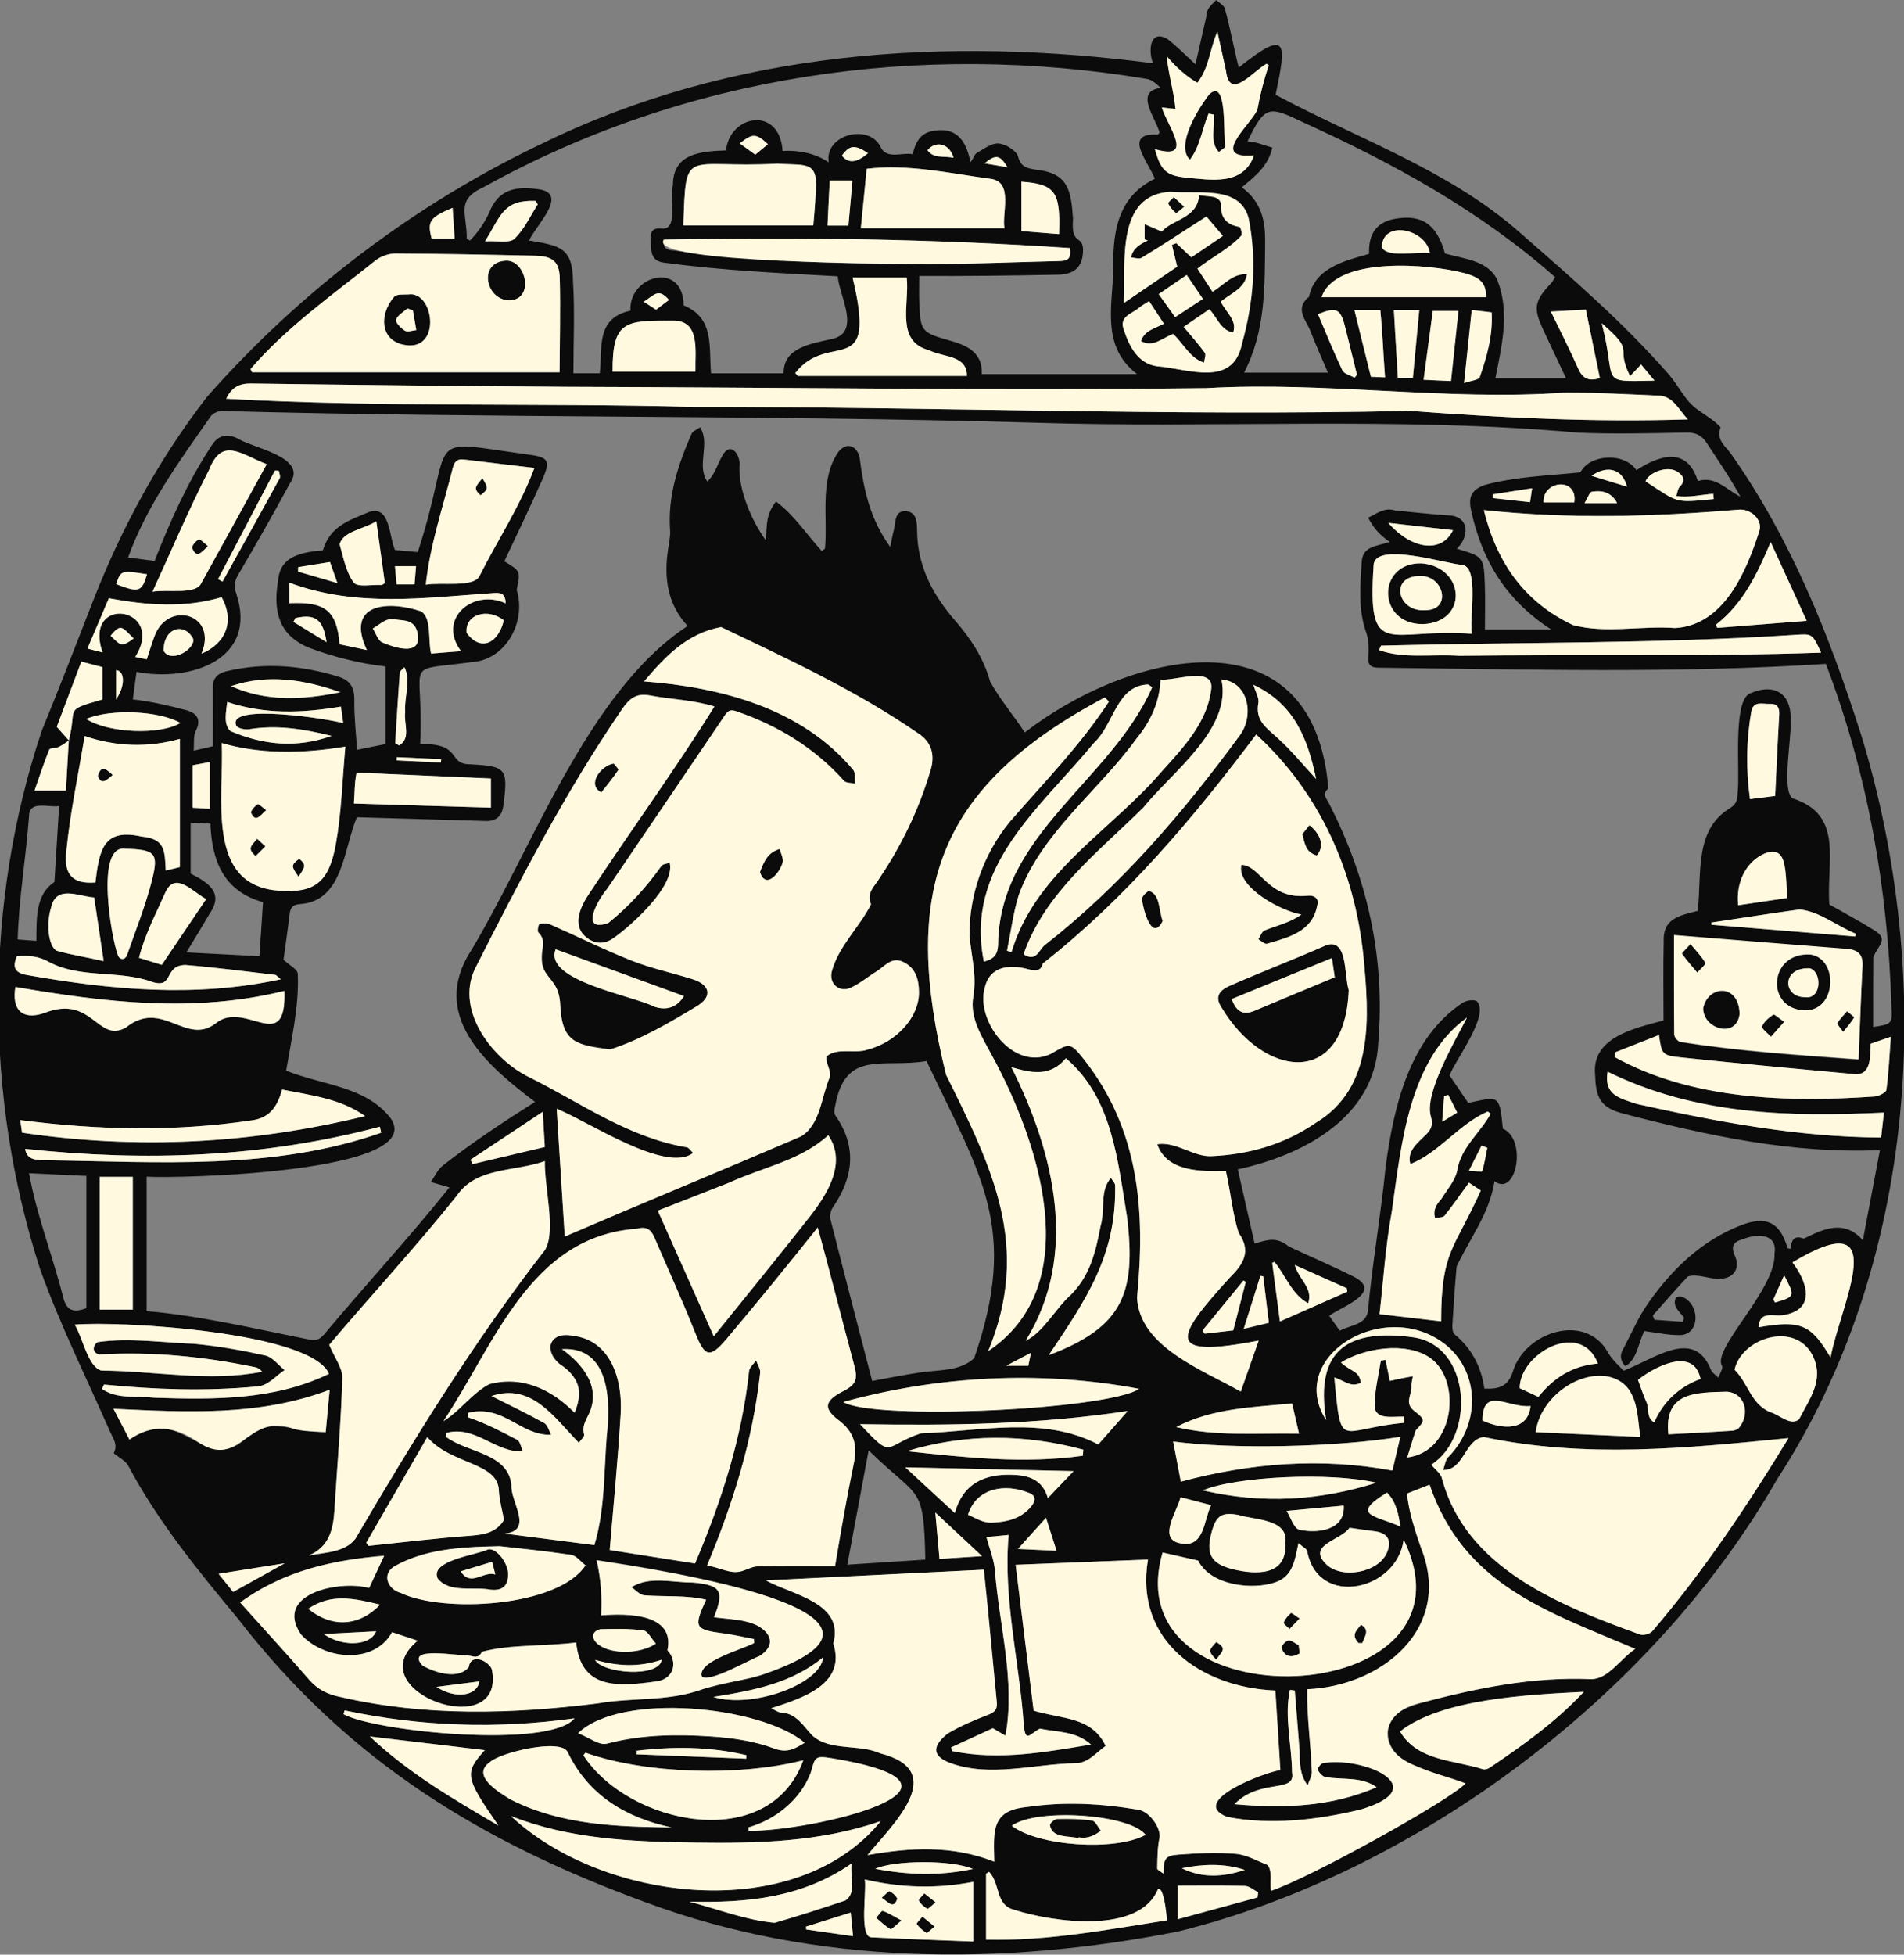 <svg xmlns="http://www.w3.org/2000/svg" viewBox="0 0 469.53 481.84"><rect x="0" y="0" width="469.53" height="481.84" fill="#808080" stroke="none"/><path fill="#0b0b0b" d="M284.33 15.6c-1.18-3.01-.86-8.56 3.6-5.95 2.3 1.77 4.34 3.87 6.87 6.21.93-4.09 1.82-7.94 2.69-11.8-.07-1.85 1.28-2.85 2.44-4.06.74.72 1.91 1.32 2.14 2.18 1.34 4.89 2.13 9.48 3.41 14.47 12.44-9.97 11.67-5.81 9.09 6.71 20.25 10.87 42.68 18.52 60.13 33.88 12.77 11.18 25.61 22.22 36.84 35.07 2.43 2.78 3.88 6.34 6.93 8.55 1.87 1.37 4.44 2.84 5.84 4.51-1.24 3.04 1.27 4.67 2.59 6.55 14.86 21.13 24.22 44.7 32.04 69.16 18.41 60.03 13.98 130.32-20.76 183.66-30.18 52.78-88.57 96.83-147.7 111.4-43.37 8.54-89.21 8.37-131.02-7.12-40.96-14.96-73.66-34.98-100.69-69.89-9.96-11.99-19.84-24.06-27.21-37.93-.71-1.33-3.65-2.73-3.48-3.07 1.01-2.04-.12-3.37-.83-4.97-5.87-13.38-12.42-26.51-17.33-40.23-13.82-42.54-13.82-90.29.37-132.77 4.37-10.63 8.49-21.36 12.67-32.06 7.04-18.02 16.17-34.85 28.03-50.19 22.81-25.94 51.3-47.57 82.49-62.42C180.46 12.42 233 8.91 284.33 15.6ZM16.96 182.54c2.17-8.27-1.5-7.31 8.28-10.11v-7.99c-1.74-.45-3.35-.87-5.18-1.35-2.18 5.78-4.29 11.37-6.06 16.07 1.37 1.55 2.18 2.46 3.01 3.39-.85.54-1.65 1.17-2.55 1.59-.74.34-2.13.21-2.32.66-1.3 3.19-2.37 6.48-3.62 10.07h7.73c.24-4.12.47-8.23.71-12.33Zm235.72-1.96c25.62-19.85 71.19-30.88 74.9 13.78-1.64 1.38-.51 2.39.11 3.61 9.53 18.56 13.94 38.18 12.19 59.08-.81 18.48-18.55 27.71-34.64 31.21 1.44 6.35 2.83 12.5 4.15 18.29 3.58-1.08 5.54-1.6 8.45.73 5.39 2.52 10.87 4.86 16.18 7.53 7.04 3.79-3.09 7.26-6.24 9.54.94 1.33 1.79 2.53 2.61 3.68 2.72-1.44 6.47-1.43 6.95-4.89 1.08-11.89 3.21-23.71 4.37-35.61 1.98-14.75 5.84-31.62 18.99-40.34.95-.59 2.81-.89 3.53-.35 3.18 3.49-5.47 14.57-6.76 18.27 1.94 2.85 3.41 5.02 4.59 6.77 7.44-1.53 7.74-2.34 8.54 6.35 6.05 2.57 3.37 16.99-2.05 12.95-1.27 8.06-6.14 14.12-9.35 21.06-.43 4.83-.77 9.66-1.05 14.5-.04.74.09 1.8.57 2.2 4.25 3.51 6.57 8.06 7.32 13.36 3.56.16 5.91-.48 7.08-4.35 2.96-9.6 18-14.65 23.52-4.35 1.15 1.86 2.89 3.35 3.72 4.29 7.74-2.94 17.39-10.73 21.58-.17.32.74 1.19 1.25 1.81 1.87.33-.99 1.24-2.3.9-2.9-2.62-4.1 13.43-18.91 12.95-27.69.79-5-4.31-4.96-7.76-3.54-2.28.61-3.15 1.65-2 4.15 1.37 3-.32 5.54-3.62 5.61-2.49.22-5.68-1.4-8.01-.54-2.96 3.12-5.77 6.38-8.63 9.6l.41 1.06 6.96.49c.11-.35.23-.69.34-1.04-1.16-1.44-2.99-2.86-2.01-4.91.1-.25 1.17-.42 1.56-.2 4.49 1.79 4.55 9.72-1 9.43-2.62-.01-5.24-.59-8.33-.99-1.39 2.46-1.72 6.97-4.7 8.66-1.2-1.28-1.47-2.7-.53-4.22 2.06-3.92 3.82-8.07 6.38-11.64 5.82-8.16 12.93-15.03 22.45-18.8 6.47-2.56 9.82-.84 11.7 5.53.03.09.32.09.69.19.23-1.92.79-3.49 3.31-2.51 4.74-2.28 9.81-4.92 14.57.39 1.47-7.78 2.85-15.04 4.21-22.2-21.77.91-42.56-3.58-63.42-9.04-5.37-1.41-6.65-3.8-6.8-9.34-1.08-9.27 9.32-11.62 16.86-13.58 0-6.31-.12-12.86.04-19.4-.28-5.69 3.75-6.46 8.38-7.62 1.06-8.9-.97-19.86 7.88-25.27 1.68-.99 1.94-2.1 1.96-3.87.68-5.07-1.33-22.73 3.11-24.49 6.27-2.72 10.37.31 9.96 7.04.29 3.91-2.29 16.95.5 18.85 12.77 4.09 8.27 15.61 9.06 26.16 3.42 1.95 7.16 3.93 10.76 6.17 4.16 2.39 1.27 3.76.07 6.86-.05 5.72-.03 11.43-.03 17.17 4.56-.7 4.79-.71 4.5-5.14-.85-28.92-5.85-57.32-16.16-84.37-36.64 2.37-73.56 1.37-110.3.94-1.53-.02-2.67-.35-2.53-2.44.13-2.05.16-4.28-.51-6.17-2.05-5.73-1.5-11.55-1.13-17.39.2-3.99 3.55-3.88 6.91-5-2.63-1.87-3.92-3.36-5.32-5.98 2.15-1 4.08-2.62 6.57-1.79 4.59.43 9.17.98 13.77 1.26 4.77.5 4.48 5.44 1.53 8.18 6.6 1.98 6.66 1.98 6.91 9.01.13 3.7.02 7.4.02 10.88h16.31c-11.36-7.36-17.12-17.33-19.72-29.35-.73-3.35.1-4.96 3.2-6.21 7.88-2.12 15.51-2.31 23.76-3.15 2.28-4.52 10.86-4.99 13.81-.54 9.17-5.96 13.42-3 15.14 2.69 4.32-1.37 7.06 2.15 10.52 3.86-2.61-4.76-5.54-8.98-8.34-13.28-1.23-1.88-2.71-2.58-5.01-2.54-8.89.16-17.79.4-26.66.02-44.72-4.02-89.57-1.01-134.41-2.46-66.73-1.92-133.43-1.06-200.18-2.88-.89 0-2.13.62-2.66 1.35-7.69 10.99-15.78 22.04-20.36 34.77 2.28.29 4.34.56 6.54.84 3.85-9.81 8.17-19.47 13.99-28.33 1.45-2.44 3.57-3.15 6.21-1.99 3.97 2.54 17.74 4.69 13.18 11.19-4.09 7.53-8.31 14.98-12.67 22.36-.96 1.63-1.24 2.85-.62 4.68 5.61 16.51-11.42 22.01-24.55 19.44l-.91 6.79c4.52.52 8.88 1.52 13.25 2.67 2.33.68 3.79 2.13 2.29 5.05-.66 1.29-.38 3.08-.54 4.92 1.76-.41 3.08-.71 4.75-1.1 0-4.88.02-9.76 0-14.63 0-2.34 1.35-3.38 3.41-3.87 9.29-2.19 18.42-1.45 27.48 1.34 2.93.9 4.03 2.65 3.98 5.76-.07 4.09.43 8.19.68 12.28 2.24-.45 4.39-.88 7.03-1.41v-19.14c-6.3-.68-13.04-2.4-18.99-4.64-6.75-2.85-8.9-8.14-7.55-16.32.41-5.47 4.19-7.09 11.08-7.66 1.8-5.99 6.4-7.36 11.49-9.49 5.14-1.6 4.79 6.08 6.3 9.42 1.77.16 3.74.34 5.61.51 9.53-29.18.31-27.76 27.01-24.08 5.29.68 5.83 1.42 3.64 6.35-2.98 6.72-6.19 13.34-9.31 20 4.04 2.43 4.01 2.42 3.05 7.03 2.24 7.12-1.83 15.94-9.38 17.59-19.69 2.82-13.36-1.59-14.42 20.43 10.57-.24 6.57 4.99 12.34 4.99 8.95.47 9.35 1.04 8.19 10.07-.35 2.7-1.72 3.98-4.39 3.91-10.77-.31-21.54-.63-31.74-.93-3.34 7.78-3.34 20.71-14.06 21.41-1.85.13-2.36.96-2.55 2.57-.45 3.88-1.03 7.74-1.49 11.16 1.41 1.31 3.45 2.32 3.51 3.44.4 7.76-1.64 16.66-2.86 23.89 9.23 3.68 19.35 3.77 25.64 11.55 10.01 13.65-52.57 15.07-60.05 14.58v33.15c12.98 1.08 26.62 4.31 39.5 6.89 1.99.43 2.98.36 4.28-1.17 10.16-12.14 21.03-23.89 30.91-36.23-1.78-.52-3.2-.92-4.61-1.33.98-1.37 1.71-3.06 2.98-4.06 6.99-5.53 15.46-11.09 22.73-15.68-11.08-8.4-25.34-20.22-16.73-35.72 15.72-25.48 29.24-65.15 54.36-81.6-5.02-5.41-5.87-11.9-4.83-18.87.23-1.58.61-3.19.5-4.76-.61-8.44 2-16.14 5.26-23.68.32-.73 1.41-1.12 2.14-1.67 2.61 4.17-.99 9.32 1.78 13.37 2.01-1.83 2.55-4.58 3.96-6.79 2.12-3.2 4.39.74 3.96 3.14-.17 6.02 3.07 13.43 6.58 18.25.1-4.15.06-6.59 2.44-9.67 4.47 3.32 7.56 8.11 11.29 12.21l.79-.6c.72-7.86-1.41-17.18 3.37-23.94 1.95-2.31 4.34-1.58 5.15 1.35 1.02 7.97 2.48 15.11 7.56 22.17.39-1.84.59-3 .89-4.13.49-1.85.11-4.7 2.78-4.68 3.02.03 2.93 3.01 2.97 5.1.14 8.69 3.99 15.69 9.5 22.03 3.81 4.39 6.92 9.18 8.5 14.85 2.4 4.41 5.62 8.12 8.56 12.58h-.04ZM139.26 304.8c19.5-8.4 38.81-16.32 58.26-24.69 4.83-2.92 5-9.82 7.1-14.64.45-1.45-1.22-3.85-.79-5.07 2.5-2.28 6.97-.64 9.98-1.64 7.43-1.9 12.9-8.21 12.8-14.3-.05-3.1-.82-5.87-3.85-7.34-2.91-1.42-4.6 1.09-6.64 2.34-2.14 1.31-4.09 2.99-6.35 4.01-2.81 1.26-5.42-1.01-4.66-4.03 1.62-6.19 6.95-11.06 9.68-16.55-1.26-2.87 1-4.52 2.13-6.5 5.42-8.08 9.62-16.74 12.41-26.09 1.26-3.75.7-7.27-2.96-9.58-15.11-10.43-32.22-18.36-48.55-26.16-8.2 1.5-13.56 6.97-18.99 13.39 19.01 1.42 38.87 6.66 51.54 21.78.64.74.36 2.27.5 3.43-.93-.22-2.22-.13-2.75-.71-7.25-8.11-16.19-13.54-26.39-17.08-1.37-.48-2.07-.43-2.94.87-9.64 14.3-19.36 28.55-29.05 42.82-2.23 2.59-7.01 10.9.24 8.46 5.07-4.06 9.39-8.83 13.14-14.11.4-.48 1.34-.52 2.02-.76 1.44 5.72-9.42 15.44-13.88 18.6-2.05 1.45-4.43 1.55-6.5-.08-4.08-3.04-1.51-8.01.8-11.32 10.1-15.35 20.88-30.11 30.61-45.71-5.38-1.66-10.53-1.72-15.94-2.74-3.3-.64-5.05.81-6.83 3.39-13.96 20.37-25.25 42.23-36.37 64.19-4.75 10.41 4.64 22.27 13.54 26.57 12.65 6.29 24.36 14.83 38.76 17.24.59.1 1.06.92 1.59 1.4-6.72 5.15-26.03-7.88-33.65-10.89.68 10.86 1.34 21.1 1.99 31.5Zm105.95 154.15c-.15-7.53-.86-12.69 8.1-13.5 9.08-1.37 18.29-.86 27.33.66 2.83.35 5.81 4.64 5.31 7-.52 2.44-.5 5-.56 7.51 0 .36.88.74 1.55 1.26.02-3.68.4-4.44 3.65-4.69 4.72-.35 9.5-.58 14.19-.19 2.68.22 5.26 1.76 7.86 2.76 1.24 1.64.45 4.31.82 6.35 9.36-3.05 44.08-22.3 47.97-26.48-6.57-3.02-19.37-3.49-19.17-13.03.49-4.58 4.72-5.61 8.32-6.85 13.7-3.63 27.52-6.44 41.81-5.81 4.28 0 7.2-5 10.89-7.46-21.99-9.35-42.26-15.75-50.73-40.48-1.98.78-3.73 1.47-5.57 2.2.5 4.66 1.93 8.92 3.43 13.29 8.03 19.79-9.53 34.18-28.02 34.94-.11 6.99.9 13.43 1.13 20.34.05 1.09-.67 2.22-1.03 3.34-2.02-2.6-1.94-5.64-2.01-8.76-.37-4.87-.78-9.73-1.17-14.6l-1.18-.16c-1.47 6.57.47 13.62.51 20.35 1.02 5.28-7.88 1.32-14.19 7.82 11.99 1.06 23.77.72 35.06-4.18-3.8-2.71-8.32-1.75-12.61-2.5-.74-.11-1.53-1.04-1.93-1.79-.14-.27.76-1.59 1.26-1.63 9.57-1.82 27.91 5.86 9.37 11.41-10.71 2.59-22.09 3.92-32.98 1.83-9.78-3.87 9.48-11.08 13.14-11.55-.42-6.65-.82-13.06-1.23-19.6-18.48-.78-34.77-12.4-31.42-32.29-10.88.43-21.41.85-32.63 1.29 1.49 12.11 2.99 24.26 4.44 35.96 7.04 2.12 14.34 1.45 17.76 8.69-2.37 1.64-4.31 4.26-7.42 4.26-10.27.17-20.96 3.57-30.89-.04-5.02-1.87-4.03-4.57-.7-7.24 3.19-1.9 6.66-3.37 10.14-4.7 1.66-.64 2.18-1.47 2.02-3.1-1.07-10.85-2.04-21.8-3.19-32.62-18.06.89-35.72 1.76-53.74 2.64 6.49 3.58 19.45 5.48 16.61 15.58 3.29 10.02-7.67 13.47-15.32 15.94 1.03.47 1.72 1.04 2.44 1.06 3.84.15 5.52 3.42 7.71 5.64 4.34 3.95 11.56 2.03 16.8 4.42 17.02 4.38 3.15 17.42-3.2 25.07 10.38-1.85 20.91-2.49 31.31 1.64h-.04Zm57.09-170.26c-6.18.13-14.61.21-16.94-6.62 4.69-.73 9.02 3.22 13.45 2.94 9.16-.41 17.92-2.89 25.62-8.2 14.58-8.73 13.17-26.31 11.77-41.08-2.15-20.89-10.76-40.33-26.44-54.66-15.61 20.74-32.16 40.38-52.64 56.47-.47 2.03-1.89 1.74-3.33 1.47-4.56-1.32-9.73-1-10.96 4.48-2.37 8.06 7.13 20.78 16.35 16.28 4.47-2.61 4.71-2.87 7.95 1.2 13.9 17.5 15.31 37.79 13.25 58.89.6 12.21 16.09 17.78 25.57 23.19 1.51-4.3 2.92-8.31 4.42-12.57-23.35 4.5-20.73-.6-7.13-15.52 3.46-3.4 5.34-6.56 2.17-11.07-1.52-4.86-1.97-10.09-3.13-15.2h.02ZM115.14 58.86l.74.44c1.95-1.96 3.64-4.42 4.77-6.9 2.16-5.57 6.29-6.51 11.6-5.81 8.53.75 0 8.78-1.78 12.69 7.52 1.32 10.72 1.6 10.83 10.05.47 7.49.1 15.04.1 22.69h6.5c.71-6.2-1.07-13.59 7.57-15.43-.5-8.7 12.97-12.41 13.12-1.32 7.68 3.18 6.15 10.2 6.76 16.76h17.91c-.13-6.38 6.8-7.3 11.68-8.42 7.63-1.48 2.01-10.6 1.65-15.5-14.61-.81-28.51-1.43-42.85-3.36-3.56-.44-3.15-3.32-3.26-5.84-.09-2.11.65-2.79 2.89-2.54 4.03.11 1.59-7.83 2.57-10.6-.03-7.99 6.77-8.46 13.09-8.7.93-8.83 13.25-11.02 13.96.14 3.95-.26 8.23.62 11.37 2.82-1.1-6.87 9.85-9.63 12.74-3.92 1.45 3.31 5.24 1.4 7.95 1.9.94-3.78 2.4-5.38 5.5-5.82 5.65-.81 7.74 2.81 8.78 7.79.77-.94.94-1.91 1.49-2.23 1.74-1 3.68-2.52 5.43-2.38 1.75.14 4.4 1.74 4.8 3.21.72 2.62 2.21 2.87 4.23 3.22 8.12.83 8.86 4.97 9.33 12.23-.53 6.51 2.33 3.78 2.48 7.48-.02 4.15-1.95 6.12-6.14 6.21-11.48.22-22.74.37-34.27.3 0 2.43-.06 4.22 0 6.01.32 7.7.29 7.87 7.79 9.99 4.52 1.28 7.86 3.19 7.64 8.2h38.3c-9.71-7.41-5.47-18.49-5.87-28.5.15-8.28 2-15.65 10.26-19.66-1.78-4.36-7.98-11.36.69-10.88.12 0 .24-.24.45-.47-.78-3.44-6.43-10.19.3-11.03-1.14-1.08-2.24-2.08-3.44-2.23-55.97-9.32-113.71-.98-163.51 26.67-7.08 3.23-4.1 6.53-4.18 12.73h.02Zm56.28 326.56c6.51-15.39 11.54-30.82 13.32-47.45.13-.93 1.13-1.74 1.73-2.6.36 1.04 1.14 2.13 1 3.1-1.82 16.58-6.66 32.05-13.09 47.46 3.17.47 5.78 2.26 8.65 1.36 1.28-.39 2.55-1.13 3.84-1.15 6.45-.12 12.9-.05 19.07-.05 1.47-8.83 2.85-16.73 4.63-25.37.95-4.46.05-7.79-3.77-10.64-3.85-2.88-3.4-4.8 1.04-7.07 3.39-1.73 3.8-3.02 2.71-6.87-3.08-11.41-5.67-21.82-8.88-33.55-7.56 9.5-14.82 18.38-22.58 27.6-4.06 4.77-5.3 4.25-7.58-1.48-3.15-7.96-6.72-15.75-10.1-23.61-.81-1.87-1.89-2.85-4.19-2.21-26.58 1.84-35.09 28.41-47.87 47.45 4.13-2.49 7.17-7.02 11.35-9.13 8.13-2.14 15.32 1.3 21.01 7.05 4.42-10.92-5.45-9.58-6.02-16.49.5-2.6 3.22-2.83 5.46-2.5 9.65 1.03 12.5 11.21 11.91 19.49-.65 11.01-1.74 21.99-2.69 33.35 6.55 1.03 13.68 2.15 21.07 3.32h-.02Zm181.54-24.36c1.04 1.25 2.25 2.09 2.57 3.18 5.82 22.37 29.2 31.54 48.89 38.66.85.3 2.52-.15 3.07-.84 12.67-14.83 23.41-30.94 33.56-47.57-25.3 2.52-50.11 5.01-75.14-.26-4.74.52-4.8 8.23-10.06 8.12.5-1.18.51-2.68 1.58-3.47 7.63-8.13 7.33-20.26-.48-27.03-14.92-12.59-40.11 2.38-29.92 18.21-2.88-17.58 5.68-22.52 21.31-20.44 14.49 1.9 15.57 24.44 4.62 31.43Zm-112.72-26.27c11.1-32.06 1.64-44.91-11.75-73.23-10.79 1.84-20.06-3.04-22.56 11.19-.19.69-.3 1.68.05 2.18 5.43 7.78 4.5 15.29-.65 22.78-.52.76-.74 2.06-.51 2.96 3.35 13.22 6.8 26.42 10.26 39.75 3.49-.63 7.63-1.48 11.8-2.1 4.78-.7 9.84-.26 13.36-3.52Zm-105.88-48.57c-7.58 2.7-16.9 1.4-21.74 8.56-9.95 12.48-21.62 25.09-31.44 36.73 1.32 3.19 3.31 5.72 3.24 8.2-.33 10.88-1.28 21.74-1.96 32.61-.29 4.71-1.29 8.96-6.3 11.12 3.99-.76 8.86-.76 11.45-4.09 14.38-24.53 29.27-48.71 46.75-71.2 2.87-4.57-.19-15.77 0-21.93ZM356.34 62.51c4.86 1.32 10.7 1.76 12.92 6.55 3.11 7.93 1.1 16.12-.5 24.18h17.42c-1.94-4.13-3.72-7.95-5.52-11.74-2.63-5.54-2.35-7.28 1.94-11.79.19-.2.3-.46.9-1.38-18.51-16.35-39.69-27.96-62.04-38.13-8.64-4.15-9.52-4.26-13.81 4.64 2.37.17 3.93.96 6.12 1.54-1.05 4.51-3.99 6.88-7.54 9.79 5 3.69 5.8 8.55 5.75 13.42-.12 10.81.24 21.75-5.19 32.28h20.69c-1.45-3.42-2.99-6.79-4.32-10.24-1.06-2.75-4.03-5.5-.35-8.48 1.43-7.13 8.8-8.86 14.81-10.56-.21-5 1.93-7.88 6.42-8.65 6.68-1.16 10.29 1.4 12.31 8.58ZM59.24 395.03c5.83 6.49 11.49 12.65 16.96 18.96 2.11 2.44 4.62 3.69 7.71 4.28 20.84 4.86 42.28 4.25 63.42 1.61 8.52-1.52 17.33-.42 25.7-3.43 9.68-2.54 19.76-4.01 28.05-10.17 13.03-12.03-46.52-20.64-53.93-21.7 1.08 5.14 1.3 8.61 1.11 13.59 6.06-.47 18.28-.66 16.34 8.63 2.59 2.78 1.62 6.85-2.31 7.58-10.32 1.54-19.05 1.91-20.21-9.52-7.8 1.01-16.23.42-23.24 2.3-.9 1.89-2.17 1.03-3.57.89-2.18.16-15.75-2.42-11.02 2.55 3.15 1.7 8.62 3.48 11.33.38.52-3.64 4.87-1.61 5.71.46 3.69 18.61-33.56 5.45-18.29-7.02-2.33-.77-4.62-1.53-6.31-2.09-4.56 8.21-16.98 6.7-22.49.53-6.86-10.17 9.81-13.42 16.83-11.43 1.41-3.02 2.56-5.5 3.7-7.95-12.28 1.03-24.46 3.5-35.49 11.52v.03ZM55.79 98.29c38.36 2.17 76.94.98 115.37 2.02 58.85-.07 117.69 2.31 176.52.97 22.79 1.71 45.67 2.85 68.55 2.1-2.28-2.46-3.52-5.48-6.84-5.84-7.76-.34-15.53-.75-23.3-.76-29.62 2.09-58.96-2.8-88.6-1.1-52.63.6-105.38-.18-158.04-.33-25.85-.18-51.69-.46-77.54-.81-2.91-.04-4.78.97-6.11 3.75Zm217.68 74.66-1.03-1.02c-41.84 22.21-50.21 48.04-39.14 93.02 11.47 23.09 21.04 42.36 10.39 68.1 24.5-16.45 12.3-52.16.76-73.17-2.39-4.43-5.35-9.03-4.45-14.16.92-5.25-.5-10.08-.93-15.09-.11-9.99 3.45-20.08 9.85-27.95 8.43-9.73 17.47-18.92 24.54-29.74h.01ZM137.99 91.78c.04-7.67.24-15.4.05-23.12-.1-4.13-1.75-5.48-5.98-5.58-11.51-.27-23.01-.51-34.52-.56-1.65 0-3.61.68-4.92 1.7C81.98 72.73 70.72 80.63 61.78 91l.4.79h75.81Zm227.91 33.97c3.19 12.96 10 22.67 21.97 28.33 8.08 2.16 16.9.11 25.21.74 12.11-.72 17.62-14.07 20.77-23.95.86-2.73-2.1-5.49-5.09-5.24-20.81 1.75-41.63 2.38-62.87.11h.01Zm-79.21 256.99c-12.4 42.91 80.2 39.33 59.45-3.19-1.61 12.59-21.12 16.95-23.78 2.9-.15-.68-1.2-1.16-2.17-2.04-.91 4.4-1.43 8.1-5.55 9.61-5.37 1.96-15.9 1.09-19.2-5.31-3.12-.7-5.79-1.31-8.75-1.98Zm-28.07-48.64c18.4-6.9 21.55-15.47 19.36-33.91-2.36-13.98-3.56-29.42-15.1-39.28-3.9 4.68-8.57 3.62-13.45 2.2 10.59 21.05 16.68 46.26 3.52 67.45 4.48-2.23 7.3-7.91 11.04-11.24 4.86-4.74 6.26-10.86 7.44-17.09 1.18-3.84-.29-8.71 2.56-11.83.36.64 1.05 1.29 1.03 1.91.3 17.17-7.02 27.89-16.37 41.78h-.03Zm-82.61-4.63c7.91-9.82 15.63-19.25 23.16-28.84 4.58-5.74 9.87-13.73 5.09-20.73-6.85 6.28-16.11 7.86-24.34 11.66-6.06 2.41-12.14 4.77-17.7 6.94 4.56 10.23 9 20.2 13.8 30.96Zm236.79-98.88c0 8.17-.03 16.32.06 24.47 0 .63.75 1.56 1.37 1.82 14.62 2.34 29.22 3.25 44.09 4.35.32-7.94.56-15.48.97-23.02.16-3.01-1.26-4.01-4.02-4.22-13.86-1.06-27.72-2.2-42.48-3.39h.01ZM54.68 183.17c.66 13.03-4.2 35.24 14.21 36.39 8.57.6 12.2-1.89 13.92-11.4 1.42-7.87 1.61-15.96 2.36-24.11-11.7 1.94-21.86 1.64-30.49-.88Zm91.9 197.71c2.61-8.46 2.36-17.89 3.05-26.72 1.01-8.75.81-22.29-11.04-21.59 5.46 3.93 9.89 9.76 6.45 16.38-.78 1.6-1.47 2.87-.97 4.69.14.51-.83 1.33-1.3 2.01-6.09-6.22-11.6-14.83-21.55-11.52 4.15 2.09 8.65 4.25 13.01 6.66.85.47 1.16 1.91 1.72 2.9-7.67.23-11.5-7.43-20.38-5.45l-.12 1.14c4.21 1.4 8.2 3.5 12.12 5.55.76.42.94 1.87 1.39 2.85-6.76.36-11.8-6.5-18.84-4.55l-.08.98c5.29 3.98 15.2 3.88 16.11 11.83-.35 4.16 5.59 11.19-1.62 12.01 7.81 1 14.48 1.85 22.08 2.83h-.03Zm215.2-130.06c-14.43 10.43-16.22 31.51-18.55 47.85-1.58 8.51-2.1 17.22-3.03 25.26 4.79.56 9.89 1.15 15.19 1.77 0-17.45 3.24-17.63 9.79-32.25-1.41-.92-2.32-1.53-2.93-1.93-2.06 2.83-3.94 5.56-6.01 8.14-.4.5-1.55.4-2.35.58-.53-1.94.23-3.21 1.49-4.61 1.4-2.3 3.41-4.49 3.95-6.99.92-5.87 5.56-9.19 8.28-14.1-.24-.19-.48-.38-.71-.56-7.11 3.07-11.95 10.11-19.09 12.96-1.67-5.34 6.69-6.47 5.06-11.68-1.75-5.71 5.98-18.71 8.92-24.46v.02Zm-78.43-176.6c-.93.61-1.83 1.07-2.57 1.71-1.69 1.44-4.87 2.02-3.65 5.32 1.34 4.07 3.46 8.3 8.12 9 7.66.56 18.8 5.44 21.03-5.59 2.82-10.06 3.71-20.42 1.64-30.84-2.17-8.37-12.69-5.88-19.2-6.57-13.63.66-11.1 17.38-11.57 27.42 4.93-3.36 9.29-6.34 13.15-8.97l-1.3-5.35 1.07-.43c1.21 1.13 2.41 2.27 3.72 3.49 2.53-1.72 5.07-3.44 7.78-5.28-1.54-1.81-2.76-3.25-4.06-4.78-5.48 3.48-10.5 6.87-16.01 10.19-.62.37-1.72-.05-2.59-.1.49-2.3 2.2-3.26 4.15-4.19l-.79-.27v-3.75c1.27.55 2.55 1.1 4.22 1.82 2.69-3.07 8.85-3.22 9.21-9 2.12.51 4.74-.1 5.41 2.06-.22 3.35 1.18 5.22 4.53 5.79.3.05.75 1.63.47 2.16-3.02 3.25-7.25 5.32-10.82 8.13 1.32 2.02 2.47 3.79 3.72 5.71 2.88-1.72 4.98-4.57 8.48-4.32-.49 3.52-4.06 4.75-6.45 6.74 1.36 2.79 4.07 4.57 3.06 7.62-3-.5-3.93-3.65-5.86-5.74l-6.35 4.36c1.93 2.32 3.69 4.26 5.21 6.37.36.5-.1 1.6-.18 2.42-3.44-1.02-5.09-4.74-7.64-7.06-2.82 1.1-4.99 3.44-7.91 1.75.88-2.62 3.39-3.09 5.65-4.27-1.29-1.96-2.44-3.72-3.66-5.58v.03Zm-66.16 374.7c-14.99 5.19-30.44 5.52-45.88 5.3-15.35-.22-30.71-.79-45.34-6.55 22.45 21.1 70.11 27.12 91.22 1.25ZM44.35 213.75v-31.61c-7.76 2.18-15.7 1.96-23.47-.7-1.6 9.61-3.6 18.89-4.54 28.52-.66 5.67 1.67 8.06 7.17 7.58.99-8.04 1.93-13.44 11.38-11.33 5.76.57 5.75 3.33 5.97 8.39 1.09-.27 1.97-.49 3.49-.85Zm241.84-46.24c-.24 5.89-2.64 10.55-5.98 14.65-9.39 12.95-23.35 23.07-28.96 38.41-1.4 4.46-1.97 9.19-2.92 13.8l1.11.34c5.55-18.66 22.57-28.77 35.05-42.27 5.82-6.73 13.01-13.18 14.19-22.48.86-5.94-9.07-1.99-12.49-2.44Zm-33.78 67.71c3.18 2.03 3.78-1.13 5.18-2.23 18.78-14.68 34.11-32.61 48.12-51.73 3.56-4.7 2.32-13.23-4.52-13.78 2.67 12.18-12.32 22.93-19.26 31.58-11.03 10.91-24.3 21.01-29.53 36.15ZM25.67 341.3l-.52 1.09c3.73 2.62 8.46 1.67 12.76 2.18 14.59.49 29.8.65 43.21-5.89-4.23-10.28-51.58-13.1-62.69-12.12 2.01 3.28 3.2 10.32 6.55 11.31 13.2.07 26.64 2.88 39.67.29-.61-.72-1.16-1-1.73-1.11-12.69-2.65-25.5-3.9-38.46-3.14-1.81-.41-1.64-2.24-.39-3.04 7.73-1.15 15.95.11 23.78.41 5.91.54 11.79 1.59 17.59 2.88 1.76.39 3.18 2.35 4.75 3.59-2.3 1.48-4.18 4.07-7.12 4.08-12.49 1.16-24.93.72-37.4-.5v-.03Zm98.62 33.37c-.45-2.44-1.14-4.8-1.27-7.19-.13-7.07-11.81-6.42-17.65-13.24-4.82 8.35-9.93 17.19-15.04 26.03l.54.78c8.3-.85 16.58-1.87 24.9-2.48 3.45-.25 6.53-.68 8.52-3.91Zm-19.3-230.53c3.69-.68 11.81.78 13.25-2.12 4.56-9.01 9.98-17.12 13.55-26.66-6.12-.73-11.79-1.39-17.46-2.09-1.65-.2-2.29.64-2.67 2.11-2.42 9.71-5.55 18.66-6.66 28.76ZM398.34 259.4l-.14 1.19c19.12 10.56 42.68 11.21 64.09 9.72 1.05-.11 2.81-.95 2.9-1.64.57-4.17.75-8.39 1.1-13.08-1.97.68-3.43 1.18-4.97 1.71-.13 3.38.16 8.2-4.5 7.44-14.07-1.28-28.15-2.58-42.2-4.06-4.82-.51-4.8-.77-5.51-5.52-3.63 1.43-7.19 2.85-10.77 4.24ZM163.7 59.06c-.44 2.7 1.51 2.58 3.04 2.77 20.26 2.52 40.62 3.34 61.01 3.29 11.1-.03 22.19-.5 33.29-.77 1.67-.04 3.34-.09 2.78-3.21-33.22-2.24-66.56-2.72-100.12-2.09Zm84.01-2.8c-.7-3.65 2.28-11.37-3.35-12.15-10.26-1.38-20.16-3.7-30.62-2.49-.5 5.06-.94 9.53-1.45 14.65h35.43ZM144.36 432.04l-.5.64c10.96 17.07 45.8 24.53 54.23 1.23-15.67 4.01-38.77 3.43-53.74-1.87Zm246.24-15.01c-13.85.73-35 1.69-45.34 9.78 4.36 7.34 13.17 6.96 20.47 9.31.49.13 1.21-.1 1.66-.4 8.02-5.42 15.94-10.96 23.22-18.7h-.01ZM200.56 55.57c.2-2.6.47-4.99.54-7.39.9-8.76-2.14-7.32-9.39-7.83-23.06 1.25-22.54-4.57-23.2 15.23h32.05Zm37.88 37.08c.08-5.19-5.88-4.56-9.28-6.32-8.4-2.17-4.84-11.35-5.55-17.94h-13.35c6.22 25.89-5.76 12.72-14.15 23.57l.67.69h41.66Zm74.44-76.59-.55-.37c-3.25 1.69-9.13 9.32-10 1.77-.69-3.23-1.43-6.45-2.14-9.68-1.93 4.45-1.96 8.78-4.92 12.6-2.96-1.7-5.36-3.99-7.57-6.57.48 4.76 1.69 8.25 2.17 13.04l-3.37-.4c1.37 4.63 8.31 13.24-1.71 10.28 1.44 5.25 2.77 6.49 7.58 7.01 6.24.57 14.18 2.1 16.87-5.46-10.95.93-1.36-7 .79-11.14.68-3.75 1.64-7.46 2.84-11.1v.02Zm-31.94 326.29c-24-4.55-49.38-3.27-72.95 3.24 7.27 4.58 65 1.98 72.95-3.24ZM165.62 450.47c-11.2-2.39-20.5-7.88-25.63-18.59-1.63-3.46-16.56.07-19.18 2.49-4.77 3.33 2.32 7.48 5.12 9.21 12.51 6.32 26.16 6.7 39.7 6.89h-.01Zm174.95-291.33-.5 1.1c6.13 2.23 13.22.92 19.71 1.41 29.77-.38 59.58.25 89.31-.77-2.19-4.81-2.18-4.66-6.53-4.38-33.95 2.21-68 1.77-102 2.65h.01Zm-274.8-44.71c-6.52-2.54-10.98-6.82-14.23 1.44-4.89 9.57-9.1 19.48-13.93 29.99 3.7-.65 10.23.71 11.87-1.8 5.41-9.77 10.78-19.56 16.3-29.63h-.01Zm281.25 244.85c11.83-1.53 13.45-19.23 5.52-24.62-5.99-4.03-16.26-2.31-21.89 1.21 2.69 2.43 4.49 1.98 4.91 5.02-2.57 1.11-3.47-.24-6.55-1.35 1.76 18.48.97 12.68 17.28 11.19-.05-.51-.09-1.02-.14-1.52-2.64-.09-7.17.92-7.2-2.71 0-3.69.95-7.39 1.52-11.08 0-.06.37-.07 1.17-.19.35 1.71.71 3.45 1.06 5.17 1.96-.43 3.75-.82 5.69-1.14-.13.83-.41 1.67-.35 2.48.16 1.99-1.81 4.09.6 5.99 2.89 2.27 2.79 2.39.46 4.87-.75 2.15-1.34 4.34-2.11 6.68h.03Zm-223.83 21.87c-10.68.18-18.43.92-25.6 4.77-3.63 1.93-2.07 5.82 1.2 6.73 10.49 5.04 38.81 3.56 45.61-6.79-1.18-.89-2.27-2.39-3.56-2.58-6.76-1-13.57-1.67-17.64-2.14ZM5.44 279.22c28.74 4.26 56.79 2.68 84.6-4.08-6.16-4.35-13.3-5.1-20.47-6.55-1.08 3.96-2.92 7.01-7.49 7.6-19.07 2.83-37.95 2.4-57.09-.07l.45 3.11Zm278.7-109.83-.98-.68c-7.87.24-8.41 9.83-13.4 14.41-13.33 16.19-31.92 30.42-27.13 53.9 2.85-.72 3.37-2.07 3.5-4.17.25-27.23 27.99-40.54 38.01-63.48v.02Zm-55.95 215.08c-.42-18.91-1.38-14.57-13.98-26.95-1.78 9.56-3.49 18.71-5.26 28.19 6.35-.41 12.66-.82 19.25-1.25ZM3.8 243.29c-.94 5.63 1.65 8.25 7.03 6.48 11.97-4.77 13.16 7.53 20.22 3.53 8.96-7.16 14.72 4.6 22.13-1.01 7.21-6.01 17.48 8.23 16.96-8.01-22.27 5.5-44.32 2.82-66.34-.97v-.02Zm77.49 99.3c-17.36 6.55-35.08 5.55-53.3 4.68 1.43 2.77 2.61 5.04 3.93 7.59 12.53-9.49 18.77 9.17 28.76-.33 5.49-5.78 12.76-1.17 19.63-1.49.37-3.92.66-7.1.98-10.45ZM21.3 289.87c-4.56-.21-9.25-.43-14.14-.66 1.9 10.49 5.9 20.5 8.49 30.86.81 2.86 2.37 3.67 5.65 2.4v-32.6Zm163.26 160.59.03.84c15.15.26 63-10.87 20.55-17.89-4.19-.67-4.12-.36-5.23 3.63-2.57 6.6-8.56 11.47-15.35 13.42Zm-42-23.21c2.85 1.11 5.25 3.05 7.03 2.58 8.55-2.26 17.2-2.36 25.84-1.78 5.18.35 10.54 1.11 15.35 2.91 3.02 1.13 4.7.47 7.66-1.37-10.75-9.03-45.26-12.58-55.88-2.34Zm146.73-71.92c.67 3.49 1.29 6.71 1.9 9.91 17.24-4.62 34.55-5.99 52.17-2.74.67-2.84 1.31-5.53 1.96-8.31-15.73 2.56-41.67 3.11-56.04 1.15Zm107.15-91.17c-.91 5.64 2.66 6.47 7.19 7.95 19.94 4.41 39.73 8.18 60.26 8.27.3-2.63.5-4.4.7-6.14-23.42 1.13-46.43.59-68.15-10.08ZM240 478.58v-14.71c-9.17 1.78-18.04 1.46-26.75-.6.49 2.83-1.34 13.72 1.44 14.25 8.43.42 16.87.72 25.31 1.05ZM45.95 234.77c6.13.32 12.06.63 18.03.94.3-4.49.58-8.79.88-13.32-9.74-2.71-12.6-10.16-12.98-19.35-1.65-.08-3.09-.15-4.87-.24v12.55c4.49 2.28 8.27 4.79 4.64 9.94-1.83 3.19-3.79 6.32-5.7 9.49Zm381.8 102.87c3.52 3.61 3.96 8.35 8.75 10.46 2.2.51 4.99 3.52 7.14 1.76 2.52-4.96 6.39-9.77 3.29-15.82-4.34-8.4-17.41-4.26-19.19 3.59h.01Zm-158.72 92.41c-3.74-3.36-8.34-2.99-12.59-3.9-2.64 1.39-3.53 3.57-3.97-.89-1.08-15.58-5.15-31.27-3.73-46.86-1.57.15-3.73.36-5.49.53.73 2.71 1.8 5.33 2.09 8.04 1 13.51 5.12 27.45 2.6 40.91l-3.11-1.83c-3.15 1.45-6.72 3.09-10.3 4.73l.28.89c11.51 2.38 22.83.27 34.22-1.6v-.02Zm135.44-75.83c-.79-6.3-.67-13.09-7.66-14.82-7.66-1.62-17.02 5.26-18.1 13.65 8.43.38 16.83.77 25.76 1.17Zm46.96-19.57c2.39-12.93 15.85-38.6-9.4-23.44 3.55 4.64 5.77 11.19-1.49 12.86-3.01.87-6.47-1.43-6.9 3.13 10.46-1.81 12.94-.75 17.79 7.46ZM124.68 148.72c-.05-2.7-1.43-2.62-3.25-2.5-16.71 1.12-33.5 3.58-50.07-2.57v5.06c8.93-.41 11.66 1.82 12.4 10.12 2.04.43 4.15.88 6.7 1.42-5.33-11.45 5.01-12.32 13.35-9.56 2.74 1.61 1.67 7.32 2.5 10.43 2.07-.17 4.62-.37 7.39-.59-6.02-7.95 2.94-15.51 10.98-11.8ZM32.74 322.83V290.1h-8.16v32.73h8.16ZM325.9 73.26h40.58c-.02-3.31-1.22-4.83-5.38-5.93-8.45-2.24-31.69-4.31-35.2 5.93ZM87.27 198.07c11.26.34 22.42.68 33.78 1.02v-7.19c-11.14-.49-22.13-.97-33.12-1.45-.56 2.84-.41 4.73-.66 7.62Zm155.89 280.08c15.39.35 29.98-2.49 44.63-4.77-.49-5.37-1.22-7.96-2.19-7.77-4.53 11.37-26 8.2-35.43 5.2-4.78-1.18-3.38-6.24-6.23-9.38l-.77.46v16.26Zm119.77-321.91c-.56-4.38 1.73-16.02-2.16-16.95-4.04-.24-22.07-6.02-22.06.22-1.57 23.67 3.83 15.15 24.21 16.72h.01ZM69.24 241.4c-1.01-.84-1.16-1.05-1.32-1.07-7.39-.87-14.78-1.84-22.19-2.45-5.46.07-2.74 5.95-8.21 4.18-8.06-2.96-17.58-.81-25.21-4.8-2.85-1.66-5.33-1.72-8.15-1.53-1.16 2.75-.52 4.08 2.5 4.63 20.88 3.69 41.55 5.58 62.58 1.05Zm81.83-149.79h20.42c-.14-5.13 1.33-12.83-5.81-12.59-11.5-.02-14.7.06-14.62 12.59h.01Zm-31.54 339.8c-9.12-1.09-18.46-2.2-28.32-3.37 9.56 9.04 20.37 15.31 31.69 21.96-8.28-11.95-8.43-12.93-3.37-18.59Zm197.39-51.04c1-5.98-7.6-5.68-11.66-6.97-4.02-.72-5.39.24-6.49 4.29-1.45 5.35-.19 7.74 5.22 9.11 5.58 1.38 13.52 1.78 12.93-6.44ZM30.82 209.22c-7.36-1.04-3.39 21.89-1.82 26.06.38 1.32 1.73 1.52 2.29.21 2.13-6.15 4.58-12.22 6.17-18.52 1.71-6.77.79-7.54-6.66-7.76h.02Zm-17.4 8.18c.42-6.78.78-12.7 1.16-18.71-2.47.48-7.39-1.54-7.42 2.49-.75 10.14-2.51 20.3-2.8 30.41 1.56.11 3.01.22 4.61.34.03-5.77-.17-11.43 4.45-14.52Zm432.12-64.35c-3.17-6.93-6.03-13.18-8.89-19.42-3.33 7.9-6.79 15.16-13.51 20.39l.36.76c7.12-.56 14.24-1.12 22.04-1.73ZM210 459.39c-12.34 8.54-25.97 9.71-39.99 9.4 6.96 1.81 14 4.58 21.02 5.2 5.88-1.68 11.7-3.58 17.5-5.52 2.76-1.98 1.06-5.62 1.48-9.08H210ZM49.69 161.15c6.22-2.64 8.14-8.24 4.96-13.93-9.19 2.74-18.48 1.98-27.81.26-1.79 4.21-3.48 8.17-5.28 12.4 1.32.34 2.42.61 3.72.95-4.93-14.51 15.87-11.18 8.07 1.11.92.19 1.76.37 2.84.59.67-2 1.22-3.88 1.91-5.71 3.23-8.89 15.74-5.57 11.59 4.33Zm44.32 118.07-.34-1.47c-28.73 7.62-57.87 8.63-87.48 5.45.51 2.87 2.75 2.7 4.98 2.81 27.71.39 56.24 2.57 82.85-6.79h-.01Zm173.02 79.63c.04-.5.08-.99.11-1.49-14.5-3.91-29.01-4-43.53.37 14.46 1.56 28.92 3.17 43.42 1.12ZM25.56 236.92c-.84-5.65-1.58-10.59-2.34-15.68-3.89-.28-9.33-3.15-10.59 2.39-1.3 4.03-.7 9.56 1.31 10.72 3.78 1.08 7.74 1.65 11.62 2.57Zm313.86 128.59c-11.39-2.68-34.69-1.55-42.78 1.88 14.8 3.45 28.87 2.5 42.78-1.88Zm72-11.93c5.4-.29 10.62-.55 15.82-.89.62-.04 1.51-.43 1.76-.92 2.54-3.25 1.4-8.33-3.13-8.7-7.8.22-15.55.08-14.44 10.51h-.01Zm-133.32-5.75c-22.23 3.37-43.82 3.61-66.01 3.25 8.38 8.98 5.65 5.35 14.97 2.26 14.57-.46 30.18-4.39 43.78 2.74 2.29-2.6 4.52-5.14 7.26-8.25ZM39.9 237.84c3.4-5.04 7.09-10.49 10.94-16.21-3.43-1.82-7.52-6.83-9.98-1.82-2.34 5.25-5.23 10.77-6.59 16.3 2.01.62 3.45 1.07 5.62 1.74h.01Zm397.86-41.64c.33-6.8.61-13.42 1-20.04.11-1.8-.58-2.76-2.32-2.65-1.71.11-4.09-.9-4.58 1.97-1.22 7.07-1.32 14.16-.31 21.5l6.21-.78ZM318.63 345.97c-9.89.93-19.65 1.15-28.58 5.8 9.92 2.38 19.94 1.44 30.28 1.63-.61-2.64-1.13-4.94-1.71-7.43Zm-60.23 23.32c2.33-2.44 4.48-4.7 6.36-6.66-13.89-.31-27.64-.62-41.5-.93 4.07 3.77 8.08 7.47 12.19 11.27 2.04-7.31 7.31-9.67 14.23-9.43 3.92.13 7.4 1.09 8.72 5.75Zm74.38 7.31c-1.95 3.06-10.47 4.15-5.92 8.82 3.73 4 13.04 2.33 15.17-2.72 1.27-3.01.14-4.86-3.14-5.24-1.95-.23-3.9-.54-6.12-.86h.01Zm61.28-40.47c-4.29-10.96-19.35-2.45-19.3 6.07 1.5.7 3 1.4 4.61 2.15 3.69-4.64 8.34-7.72 14.69-8.22ZM94.92 143.74c-.66-4.78-1.34-9.64-2.11-15.23-3.45 2.07-8.08 2.42-9.06 5.63.93 3.26 1.55 6.87 3.49 9.46.92 1.23 4.51.47 6.89.6.08 0 .17-.09.8-.46Zm-38.87 29.31c-.28 2.57-1.01 5.55.83 7.19 7.9 3.34 15.98 4.32 24.92 1.18-7.13-1.77-13.62-2.76-20.33-1.65-1.04.17-2.95-.26-3.19-.89-2.54-5.69 23.45-1.55 26.38-.6-.21-1.45-.39-2.76-.58-4.08-9.5 1.57-18.61 1.99-28.03-1.15ZM282.51 452.3c-3.89-5.13-26.82-6.69-32.99-2.25 6.43 5.05 25.53 6.35 32.99 2.25Zm158.25-230.95c-.59-4.23.75-14.09-6.15-10.69-4.16 2.1-6.55 6.93-5.98 12.48 3.94-.58 7.86-1.16 12.13-1.79ZM84.98 421.63l-.27.94c8.19 4.4 50.86 8.52 56.96 1.02-19.3 2.68-38.05 2-56.69-1.96Zm372.51-190.78.19-.67c-4.61-1.84-8.94-5.52-13.91-6-7.26 1.01-14.51 2.14-21.76 3.23v.54c11.82.96 23.65 1.93 35.48 2.89Zm-99.67-136.9c.65-6.1 1.24-11.69 1.83-17.28h-6.32c-.77 5.72-1.5 11.24-2.27 16.96 2.14.1 4.42.21 6.76.32Zm-48.72 74.87c.55 1.89 1.46 3.3 1.22 4.5-.84 4.26 1.94 6.11 4.6 8.49 3.38 3.03 6.27 6.6 9.64 10.23-2.05-9.84-5.31-18.42-15.46-23.21Zm23.14 149.6c-.05-.29-.09-.58-.14-.87-4.27-1.91-8.54-3.82-12.82-5.73 1.05 3.69 4.59 5.66 3.31 9.43-3.99-2.08-5.54-6.83-8.32-10.2l-.55.27c.6 4.53 1.2 9.05 1.91 14.42 5.93-2.62 11.26-4.98 16.6-7.33h.01ZM261.16 57.71c.4-10.42-.93-12.32-9.28-12.92v12.17c2.89.23 5.98.48 9.28.75ZM382.44 76.8c2.43 5.03 4.73 9.5 6.76 14.09 1.12 2.54 2.73 3.14 5.33 2.32-1.13-5.54-2.25-10.97-3.46-16.87-2.27.12-5.25.28-8.63.46Zm-91.97 396.29 19.63-5.35.15-1.27c-1.08-.55-2.16-1.53-3.26-1.57-5.46-.16-10.92-.07-16.53-.07v8.26h.01Zm-45.63-97.76c3.49-.16 6.88-.96 9.35-3.83 1.09-1.26 1.6-2.82-.59-3.54-5.73-2.32-12.8-1.22-14.88 5.42 2.04.91 3.78 2.13 6.13 1.95h-.01Zm174.52-35.41c-1.69-8.11-11.47-2.95-15.42.24.75 1.99 1.32 3.8 2.1 5.53.7 1.55-.13 3.76 1.89 4.95 2.28-5.15 6.09-8.73 11.44-10.72h-.01ZM56.98 169.14c8.81 3.95 17.86 3.35 26.97 1.51-8.83-3.08-17.76-4.6-26.97-1.51Zm76.85 104.96c-6.29 4.17-12.04 7.98-17.79 11.79l.5 1.08c5.89-1.39 11.78-2.79 17.82-4.21-.17-2.75-.32-5.25-.52-8.65ZM343.74 76.44c.33 5.7.65 11.1.98 16.7h3.7c.52-5.54 1.04-11.05 1.58-16.7h-6.26Zm19.19-.04c-.64 6.07-1.23 11.71-1.89 18.02 1.73-.62 3.62-.76 3.87-1.47 1.78-5.11 3.25-10.34 2.93-15.96l-4.91-.59Zm-22.55.03h-6.39c1.36 5.5 2.68 10.82 4.07 16.43l3.48.15c-.43-5.8-.62-11.07-1.16-16.59Zm-49.26 292.65c-.84 3.55-5.87 10.53.18 11.4 5.71 1.09 5.55-5.79 7.36-9.44-2.31-.6-4.84-1.26-7.54-1.96ZM21.27 177.23c5.5 3.53 18.22 4 23.22.99-5.19-3.01-17.15-3.56-23.22-.99Zm140.47 227.94c-1.12-1.25-1.98-3.1-3.07-3.25-3.49-.47-7.07-.39-10.61-.3-2.48.6-2.14 2.63-.34 3.89 3.21 2.35 10.19 2.24 14.02-.33ZM334.03 93.11l.6-.73c-.99-3.99-1.96-7.98-2.97-11.96-1.1-4.34-2.14-4.82-6.64-2.97 1.97 4.63 3.85 9.3 6.01 13.83.42.89 1.97 1.23 3 1.83ZM76 396.59c5.92 4.79 12.6 4.32 17.73-1.03-6.65-1.62-12.13-2.78-17.74 1.03H76Zm43.62-337.1c3.07-.19 6.02.52 7.23-.62 2.42-2.29 3.89-5.59 5.75-8.47l-.53-.88c-7.97-.29-8.51 3.59-12.45 9.97Zm-22.17 93.2c-2.51-.41-3.57 1.19-5.52 2.23.75 1.18 1.23 2.89 2.3 3.43 2.74 1.16 9.65 3.64 8.81-1.92-.62-3.88-3.5-3.38-5.59-3.74Zm219.83 219.76c1.03 1.64 1.75 4.25 3.09 4.62 4.43.99 11.38.24 10.99-5.93-4.87.45-9.55.89-14.08 1.31ZM210.22 44.49h-5.61c-.18 3.72-.36 7.38-.54 11.13h5.15c.34-3.74.66-7.31 1.01-11.13Zm-34.31 373.82c9.75 3 26.6-3.29 27.06-9.74-7.64 6.27-16.82 8.12-27.06 9.74Zm54.75-45.46c.39 4.3.69 7.68 1.03 11.43 3.43-.22 6.7-.43 10.49-.67-3.99-3.73-7.41-6.92-11.52-10.76ZM408 93.83c-1.34-1.61-2.44-2.93-3.31-3.97-1.02 1.08-1.87 1.97-2.71 2.86-3.86-7.7 1.65-5.58-6.99-13.03 3.91 14.91-1.18 14.44 13.01 14.14Zm-42.41 256.34c5.05 2.3 11.2 2.57 11.86-3.58-5.52.6-11.82-5.08-11.86 3.58ZM296.64 73.68c-1.42-2.09-2.68-3.96-4-5.9-2.43 1.66-4.56 3.11-6.9 4.71 1.41 1.99 2.67 3.76 4.05 5.68 2.35-1.54 4.49-2.95 6.85-4.5Zm55.98-11.28c-.91-5.87-11.53-8.35-11.88-1.51 1.22 2.86 8.82 1.04 11.88 1.51ZM307.21 316l-.56-.34c-3.37 4.11-6.74 8.23-10.11 12.34l.56.77c2.62-.3 5.24-.61 7.03-.81 1.13-4.39 2.11-8.18 3.09-11.96h-.01ZM68.75 116.02l-.96-.02c-4.67 8.92-9.34 17.84-14.02 26.76l1.1.61c4.72-8.49 9.45-16.97 14.12-25.49.24-.44-.15-1.23-.24-1.86Zm289.56 14.67c-5.4-.61-10.55-1.19-15.96-1.8 5.87 6.68 13.22 7.52 15.96 1.8ZM47.5 188.64v10.48c1.41.08 2.68.16 4.24.25v-11.51c-1.33.25-2.55.47-4.24.79ZM239.93 460.7c-5.26-2.28-19.22-2.19-24.1-.05 8.04 1.53 15.64 1.82 24.1.05Zm165.86-342.05c8.28 5.4 7.11 5.31 16.84 4.37l-.13-1.3c-3.03.24-6.08 1-9.12.56.27-.78.33-1.77.86-2.29 1.58-1.59.87-2.73-.55-3.69-2.43-1.63-7.05.12-7.88 2.35h-.02Zm-281.56 34.26c-3.96-3.17-9.72-1.45-9.15 3.12 3.78 5.03 8 2.02 9.14-3.13Zm59.8 280.63v-.87c-8.93-2.13-17.95-2.18-27.02-1.09l-.04.87 27.05 1.08Zm127.49-118.85-.7-.15c-1.31 4.15-2.62 8.31-4.11 13.06 2.37-.57 4.23-1.01 6.19-1.48-.49-4.08-.94-7.76-1.38-11.43Zm-241.3 70.69c-5.66.9-10.77 1.71-16.31 2.59 1.39 1.74 2.56 3.2 3.59 4.48 4.19-2.33 8.2-4.56 12.73-7.07h-.01Zm275.12-9.05c-.43-2.82-1-6.17-3.31-8.37-9.21 5.65-2.93 5.55 3.31 8.37ZM97.46 183.2l.97.57c3.02-1.87 1.07-5.4 1.48-8.28-.29-3.62 1.51-7.69-.18-11-.4.44-1.11.86-1.14 1.32-.44 5.79-.77 11.59-1.14 17.39h.01Zm160.48 190.95c-2.37 2.63-4.47 4.96-6.92 7.68 3.64.17 6.45.31 9.52.45-.92-2.87-1.69-5.29-2.6-8.13Zm-59.17 100.77.04.71c3.72.53 7.43 1.06 11.55 1.65-.22-2.24-.39-3.95-.57-5.82-3.96 1.24-7.49 2.36-11.02 3.46ZM40.35 160.47c1.95 3.21 7.94-.61 7.27-3.01-2.2-4.21-7.37-2.69-7.28 3.01Zm71.26-109.24c-5.64 2.38-6.29 3.36-5.17 7.56h5.67c-.17-2.58-.33-5.01-.5-7.56Zm195.37 409.72c-5.1-1.67-10.3-1.47-15.53-.42 5.05 2.51 10.24 2.17 15.53.42Zm81.24-337.11c.91-6.35-7.88-5.42-7.59 0h7.59ZM73.53 139.8l-.02 1.11c3.04.88 6.07 1.77 9.69 2.83-.77-2.2-1.26-3.58-1.82-5.19-2.75.44-5.3.85-7.85 1.26Zm73.22 269.36c1.66 3.31 15.79 4.53 16.44-.04-5.73 1.93-10.97 1.59-16.44.04Zm-54-7.04c-4.43.23-8.74.46-12.92.67 4.76 3.31 11.56 2.87 12.92-.67Zm-56.5-260.56c-6.38-1-6.46-.98-7.6 2.43 5.57 2.17 6.35 1.92 7.6-2.43Zm36.62 10.79-.52.94c2.53 1.55 5.06 3.1 8.18 5.01-.86-5.72-2.85-7.02-7.66-5.95Zm24.52-12.78c.15 1.64.28 3.02.42 4.49h4.41c.13-1.54.24-2.91.37-4.49h-5.2Zm88.86-101.45c1.32-1.09 2.22-1.83 3.11-2.57-2.99-2.77-3.79-2.66-6.95-.2 1.12.81 2.24 1.62 3.83 2.77Zm181.84 83.75v.91c3.08.34 6.14.68 9.22 1.02.2-1.32.32-2.17.51-3.44-3.41.53-6.57 1.02-9.73 1.51ZM118.2 414.48c-3.73.48-7.4.95-10.56 1.36 4.54 3 10.02 2.34 10.56-1.36Zm89.41-376.12c1.56 2 3.71 1.8 6.44-.61-3.26-2.14-4.52-2.02-6.44.61Zm-45.83 38c1.23-.93 2.21-1.68 3.2-2.42-2.66-3.04-3.57-1.22-6.22.44.86.56 1.72 1.13 3.03 1.98h-.01Zm239.45 43.62c-1.25-4.63-5-5.27-8.74-2.7 2.88.89 5.31 1.64 8.75 2.7h-.01Zm-10.5 4.05h8.05c-1.49-2.8-3.8-3.19-6.21-2.82-.59.09-.99 1.46-1.84 2.82Zm-23.96 158.9-1.43-.55c-.95 1.89-1.9 3.78-3.12 6.2 1.72.09 3.22.33 3.27.15.56-1.9.88-3.86 1.27-5.81h.01ZM32.98 157.38c-2.85-2.69-3.05-3.91-5.71-.66 2.38 2.14 2.45 3.1 5.71.65Zm404.33 162.97.42.75c5.24-1.49 4.78-1.7 2.25-6.71-1.15 2.58-1.91 4.27-2.67 5.97ZM235.14 38.89c-1-3.6-4.49-4.26-6.42-1.85 1.53 2.11 3.93 1.35 6.42 1.85Zm124.21 235.37c-.81-1.6-1.51-2.98-2.2-4.36-.34.1-.68.19-1.03.29-.15 1.95-.29 3.9-.48 6.35 1.55-.95 2.47-1.52 3.71-2.28ZM28.64 172.4c2.34-3.5 2.1-7 0-7.21v7.21Zm224.94 164.26c.24-1.18.43-2.08.66-3.19-2.01 1.05-3.76 1.97-6.08 3.19h5.42Zm-144.87-148.7.09-.81c-3.65-.17-7.31-.34-10.96-.5l-.04.79 10.91.52ZM242.79 40.27l5.64.95c-1.83-3.04-2.83-3.25-5.64-.95Zm-92.33 218.44c-8.05-1.11-11.8-1.5-12.3-10.61-.18-7.41-4.78-6.5-4.58-12.32 0-2.03 1.12-4.09-.83-5.91-.32-.3-.02-1.99.29-2.09.82-.25 1.9-.23 2.69.12 6.71 2.95 13.29 6.24 20.1 8.93 4.85 1.91 10.02 2.99 15 4.57 4.08 1.3 4.92 4.03 1.37 6.41-6.81 4.14-14.15 8.48-21.76 10.9h.02Zm-13.43-24.7c-2.98 7.79 19.01 11.39 24.26 14.12 3.2 1.11 5.76.08 7.37-2.59-10.48-3.82-21.04-7.67-31.63-11.53Zm50.38-19.04c1-2.67 1.95-4.85 4.87-5.69.27 1.13.99 2.38.72 3.35-.64 2.42-4.13 6.83-5.59 2.33Zm-36.06-26.74c.29.39 1.27 1.37 1.12 1.6-1.27 1.92-2.76 3.7-4.18 5.52-3.71-1.88-.09-6.67 3.06-7.12Zm181.25 55.83c-.93 24.32-21 21.74-31.4 4.25-1.52-2.3-.85-4 2-5.26 7.66-3.37 15.47-6.36 23.13-9.72 6.19-3 5.05 7.16 6.27 10.73Zm-4.14-7.88c-8.49 3.47-16.62 6.8-24.71 10.1 1.18 3.29 2.95 4.02 5.62 2.89 6.61-2.8 13.25-5.54 19.79-8.26-.29-1.97-.46-3.15-.7-4.73Zm-7.55-10.73c-4.91-.78-16.19-6.84-14.78-12.25 4.79.19 6.45 8.62 16.29 7.62 1.95-.2 2.9.91 2.38 2.46-1.18 6.4-6.98 7.8-12.38 9.38-.53.17-1.41-.71-2.12-1.1.49-.74.81-1.85 1.5-2.17 3.07-1.25 6.37-1.94 9.11-3.94Zm-34.19 1.58c-2.7 5.41-4.86-2.86-5.11-5.32-.09-.63.91-1.64 1.65-2.06 2.86.68 2.45 4.79 3.45 7.39h.01Zm34.43-21.41c.51-.64 1.13-1.42 1.75-2.19 2.34 1.8 4.06 4.88 1.8 7.47-2.68-.88-2.85-2.52-3.55-5.28Zm-135.23 198.4c-2.5-.47-4.99-1.05-7.51-1.38-7.08-.93-7.41-1.46-4.26-8.31-5.14-1.16-10.11-.68-15.26-1.08-1.11-.11-2.11-1.3-3.16-1.99 4.47-2.85 10.19-1.12 15.22-1.16 6.91.64 7.73 2.11 5.13 8.56 3.61.52 7.56.44 10.81 2.11 3.77 2.15 4.08 5.15.39 7.47-2.56.93-12.51 6.74-14.21 4.98-1.09-3.73 10.16-6.65 12.93-8.22l-.06-.98h-.02ZM101.31 72.53c5.65.11 7.23 13-.52 12.64-7.17-.55-7.46-7.53-3.61-11.99.64-.8 2.71-.47 4.13-.64Zm.5 3.97-1.33-.48c-1 .91-2.44 1.67-2.81 2.79-.21.63 1.21 2.1 2.2 2.7.65.4 1.84-.07 2.79-.15l-.84-4.86Zm23.79-2.46c-5.78-.1-7.74-9.17-1.07-9.77 5.14-.55 7.52 9.59 1.07 9.77Zm194.89 333.55c-2.05 1.2-3.64.88-4.47-1.32-.12-.5 1.02-1.79 1.69-1.87.8-.09 1.7.74 2.55 1.17.08.67.15 1.35.23 2.02Zm14.51-2.54c-1.75-1.98-.75-2.82.62-4.53 2.22 1.32.98 2.69.32 4.52H335Zm-14.51-6.06c-1.07 1.11-1.78 1.85-2.49 2.59-.51-.54-1.53-1.25-1.42-1.57.32-.9 1.02-1.72 1.76-2.35.16-.14 1.12.68 2.15 1.33Zm-20.57 10.13c-2.3-2.26-1.62-2.44.03-4.35 2.58 1.65 1.64 2.04-.03 4.34Zm145.05-160c-9.68-.39-8.81-14.42 1.48-13.78 7.04.97 6.52 14.08-1.48 13.78Zm1.29-10.42c-6.92-.29-6.71 7.13-1.12 7.13 4.19.58 4.18-6.39 1.12-7.14Zm-26.25 9.93c1.12-5.77 8.9-6.26 8.99 1.44-.79 6.15-8.99 3.65-8.98-1.44h-.01Zm-3.13-15.87c1.52 1.84 2.82 3.14 3.67 4.68.18.33-1.29 1.56-1.99 2.38-1.28-1.53-2.61-3.03-3.77-4.66-.1-.14.95-1.1 2.09-2.4Zm23.12 19.2c-1.35 1.52-2.31 2.61-3.27 3.69-.78-.87-2.38-2.05-2.19-2.56.44-1.17 1.65-2.17 2.77-2.91.28-.18 1.38.88 2.69 1.77Zm14.54 2.5c-.71-1.05-1.58-1.9-1.43-2.17.62-1.08 1.56-1.98 2.38-2.94.62.53 1.83 1.41 1.76 1.54-.66 1.12-1.55 2.11-2.71 3.57Zm-389.09-45.8-2.4 2.4c-2.18-1.94-1.09-2.47.37-4.27.56.51 1.12 1.02 2.03 1.86Zm.2-8.9c-1.67 1.54-2.65 3.11-3.77.55.27-.8.96-1.56 1.69-2.03.21-.14 1.09.75 2.09 1.49h-.01Zm7.97 16.4c-1.74-2.55-2-2.83.19-4.45 1.92 1.65 1.28 2.13-.18 4.46h-.01Zm218.4-165.19c-.94.75-1.92 1.66-2.01 1.57-.76-.67-1.52-1.47-1.92-2.38-.12-.28.88-1.04 1.37-1.58.75.7 1.5 1.4 2.56 2.39ZM27.8 191.04c-1.68 1.44-2.88 2.53-3.67.21.82-2.5 1.68-2.03 3.68-.21Zm91.16-73.16c1.55 2.49 1.45 2.7-.47 4.21-1.88-1.69-1.21-2.15.46-4.22h.01Zm179.06-89.87c-1.58 3.75-2.08 8.12-4.6 11.35-3.69-3.53 2.24-12.9 4.82-16.16 4.57-4.13 3.31 10.54 3.91 12.8.02.46-1.03.97-1.59 1.46-2.34-2.45-.89-6.15-1.25-9.23l-1.31-.22h.02ZM51.28 134.62c-1.74 1.72-2.85 3.13-3.94.38.18-.79.96-1.66 1.71-2.02.33-.16 1.22.87 2.22 1.64Zm74.03 253.52c-.05 2.94-1.55 4.05-4.42 3.72-4.11-.8-10.13.93-12.99-2.8-1.85-4.41 9.57-5.73 12.43-7.09 2.01-.55 5.03 3.35 4.98 6.17Zm-11.68-.79c2.45 3.95 5.53-.17 8.53.77l-.8-3.11c-2.83.85-5.5 1.68-7.73 2.34Zm108.68 86.06c-1.44 1.17-2.45 2.31-2.72 2.15-1.29-.74-2.37-1.83-3.53-2.8.55-.6 1.29-1.8 1.61-1.7 1.37.43 2.62 1.29 4.64 2.35Zm8.17 1.5c-1 .8-1.8 1.69-2 1.57-.92-.56-1.8-1.31-2.4-2.2-.13-.2.9-1.19 1.4-1.82.86.7 1.72 1.41 3 2.45Zm.25-5.97c-.99.79-1.81 1.71-2.04 1.58-.84-.47-1.66-1.2-2.1-2.03-.14-.27.88-1.17 1.37-1.77.79.63 1.58 1.27 2.77 2.22Zm-13.29-1.15c.94-.79 1.7-1.71 1.95-1.59.77.37 1.52 1.06 1.91 1.81-.88 2.63-2.01 1.09-3.85-.23Zm133.09-328.9c10.82.85 11.62 14.58.32 14.99-11.28.03-11.41-15.21-.32-14.99Zm.9 11.53c6.81.09 4.6-8.92-1.57-8.41-7.2.15-5.22 8.92 1.57 8.41Zm-85.45 302.72c-2.44-.65-6.49.04-7.06-3.19-.04-.49 1.13-1.54 1.78-1.55 2.87-.06 5.78-.03 8.61.39.83.12 1.45 1.63 2.17 2.5-1.66 1.24-3.34 2.03-5.47 1.63l-.03.22Z"/><path fill="#fff9e0" d="M139.27 304.79c-.66-10.39-1.3-20.62-1.99-31.46 7.59 3 26.93 16.05 33.65 10.89-.53-.48-1-1.3-1.59-1.4-14.4-2.41-26.12-10.95-38.76-17.24-8.91-4.28-18.29-16.18-13.54-26.57 11.13-21.96 22.41-43.83 36.37-64.19 1.77-2.59 3.53-4.04 6.83-3.39 5.41 1.03 10.56 1.09 15.94 2.74-9.72 15.6-20.51 30.37-30.61 45.71-2.3 3.29-4.87 8.3-.8 11.32 2.07 1.63 4.45 1.53 6.5.08 4.43-3.11 15.33-12.89 13.88-18.6-.69.24-1.62.28-2.02.76-3.74 5.28-8.09 10.05-13.14 14.11-7.25 2.43-2.48-5.85-.24-8.46 9.69-14.27 19.41-28.52 29.05-42.82.88-1.3 1.57-1.35 2.94-.87 10.2 3.55 19.14 8.97 26.39 17.08.52.59 1.82.49 2.75.71-.14-1.16.14-2.69-.5-3.43-12.66-15.13-32.53-20.35-51.54-21.78 5.43-6.43 10.79-11.9 18.99-13.39 16.33 7.8 33.45 15.73 48.55 26.16 3.66 2.31 4.23 5.83 2.96 9.58-2.82 9.35-6.97 18-12.41 26.09-1.13 1.98-3.39 3.63-2.13 6.5-2.73 5.5-8.05 10.36-9.68 16.55-.76 3.03 1.85 5.3 4.66 4.03 2.26-1.02 4.21-2.7 6.35-4.01 2.04-1.25 3.73-3.76 6.64-2.34 3.03 1.47 3.8 4.24 3.85 7.34.1 6.1-5.37 12.4-12.8 14.3-3 1-7.49-.63-9.98 1.64-.43 1.22 1.24 3.62.79 5.07-2.1 4.82-2.27 11.71-7.1 14.64-19.46 8.37-38.76 16.29-58.26 24.69v-.04Zm11.19-46.08c7.61-2.42 14.95-6.78 21.76-10.9 3.55-2.38 2.71-5.11-1.37-6.41-4.99-1.58-10.16-2.66-15-4.57-6.81-2.69-13.39-5.98-20.1-8.93-.79-.35-1.88-.37-2.69-.12-.31.09-.61 1.79-.29 2.09 1.94 1.83.82 3.89.83 5.91-.23 5.76 4.41 4.96 4.58 12.32.48 9.1 4.26 9.51 12.3 10.61h-.02Zm36.95-43.74c1.46 4.51 4.94.07 5.59-2.33.27-.98-.44-2.23-.72-3.35-2.92.82-3.88 3.03-4.87 5.69Zm-36.06-26.75c-3.14.45-6.77 5.24-3.06 7.12 1.42-1.82 2.9-3.6 4.18-5.52.15-.23-.84-1.21-1.12-1.6Zm93.87 270.71c-10.4-4.13-20.93-3.49-31.31-1.64 6.34-7.66 20.24-20.69 3.2-25.07-5.24-2.4-12.45-.46-16.8-4.42-2.18-2.22-3.87-5.49-7.71-5.64-.72-.03-1.41-.6-2.44-1.06 7.64-2.46 18.62-5.92 15.32-15.94 2.83-10.11-10.11-11.99-16.61-15.58 18.02-.89 35.68-1.76 53.74-2.64 1.15 10.83 2.12 21.77 3.19 32.62.16 1.64-.35 2.46-2.02 3.1-3.48 1.33-6.95 2.8-10.14 4.7-3.31 2.67-4.34 5.34.7 7.24 9.92 3.61 20.64.2 30.89.04 3.1 0 5.08-2.62 7.42-4.26-3.42-7.24-10.72-6.57-17.76-8.69-1.44-11.7-2.94-23.84-4.44-35.96 11.22-.44 21.75-.86 32.63-1.29-3.36 19.89 12.95 31.52 31.42 32.29.41 6.54.82 12.95 1.23 19.6-3.7.49-22.9 7.67-13.14 11.55 10.88 2.1 22.27.75 32.98-1.83 18.53-5.54.21-13.23-9.37-11.41-.5.04-1.4 1.36-1.26 1.63.4.75 1.19 1.69 1.93 1.79 4.31.75 8.8-.21 12.61 2.5-11.29 4.9-23.07 5.24-35.06 4.18 6.3-6.49 15.2-2.55 14.19-7.82-.04-6.73-1.98-13.78-.51-20.35l1.18.16c.39 4.87.8 9.73 1.17 14.6.07 3.13 0 6.14 2.01 8.76.36-1.11 1.09-2.25 1.03-3.34-.24-6.91-1.24-13.35-1.13-20.34 18.5-.77 36.04-15.13 28.02-34.94-1.48-4.36-2.94-8.63-3.43-13.29 1.84-.73 3.59-1.42 5.57-2.2 8.48 24.74 28.74 31.12 50.73 40.48-3.66 2.43-6.66 7.47-10.89 7.46-14.3-.63-28.11 2.18-41.81 5.81-9.82 1.88-11.64 11.29-2.11 15.27 4.18 1.89 8.66 3.12 12.96 4.61-3.89 4.19-38.61 23.43-47.97 26.48-.35-2.03.41-4.7-.82-6.35-2.6-1.01-5.18-2.54-7.86-2.76-4.7-.39-9.48-.16-14.19.19-3.25.24-3.63 1.01-3.65 4.69-.67-.52-1.56-.9-1.55-1.26.06-2.51.04-5.07.56-7.51.5-2.35-2.48-6.65-5.31-7-9.02-1.53-18.26-2.03-27.33-.66-8.95.82-8.26 5.97-8.1 13.5h.04Zm57.09-170.26c1.16 5.09 1.61 10.34 3.13 15.2 3.17 4.51 1.29 7.67-2.17 11.07-13.61 14.95-16.2 20.01 7.13 15.52-1.5 4.26-2.91 8.28-4.42 12.57-9.41-5.36-25.01-11.04-25.57-23.19 2.06-21.1.65-41.39-13.25-58.89-3.24-4.07-3.48-3.81-7.95-1.2-9.23 4.49-18.72-8.2-16.35-16.28 1.24-5.48 6.38-5.81 10.96-4.48 1.44.27 2.86.57 3.33-1.47 20.48-16.08 37.03-35.72 52.64-56.47 15.69 14.35 24.29 33.76 26.44 54.66 1.41 14.77 2.8 32.35-11.77 41.08-7.7 5.3-16.46 7.79-25.62 8.2-4.43.28-8.76-3.67-13.45-2.94 2.33 6.83 10.75 6.75 16.94 6.62h-.02Zm30.29-44.63c-1.2-3.58-.1-13.74-6.27-10.73-7.66 3.37-15.49 6.34-23.13 9.72-2.85 1.26-3.52 2.96-2 5.26 10.4 17.5 30.47 20.05 31.4-4.25Zm-11.68-18.61c-2.73 2.01-6.03 2.69-9.1 3.94-.69.32-1.01 1.42-1.5 2.17.72.4 1.59 1.28 2.12 1.1 5.4-1.59 11.19-2.98 12.38-9.38.53-1.55-.43-2.66-2.38-2.46-9.89.98-11.44-7.39-16.29-7.62-1.4 5.42 9.83 11.46 14.78 12.25h-.01Zm-34.19 1.58c-1-2.6-.6-6.72-3.45-7.39-.74.42-1.75 1.43-1.65 2.06.24 2.47 2.41 10.73 5.11 5.32h-.01Zm34.43-21.39c.7 2.76.86 4.39 3.55 5.28 2.27-2.58.54-5.67-1.8-7.47-.62.77-1.23 1.55-1.75 2.19ZM171.42 385.41c-7.39-1.16-14.52-2.28-21.07-3.32.95-11.35 2.04-22.34 2.69-33.35.58-8.28-2.24-18.46-11.91-19.49-5.39-1.18-7.4 3.78-3.06 7.03 4.56 2.94 5.83 6.68 3.62 11.96-5.69-5.75-12.9-9.18-21.01-7.05-4.17 2.1-7.22 6.65-11.35 9.13 12.77-19.04 21.29-45.61 47.87-47.45 2.3-.64 3.39.33 4.19 2.21 3.38 7.86 6.95 15.66 10.1 23.61 2.27 5.73 3.52 6.25 7.58 1.48 7.76-9.22 15.02-18.1 22.58-27.6 3.2 11.73 5.82 22.13 8.88 33.55 1.09 3.85.67 5.14-2.71 6.87-4.44 2.27-4.9 4.19-1.04 7.07 3.82 2.86 4.72 6.19 3.77 10.64-1.78 8.64-3.16 16.54-4.63 25.37-6.17 0-12.62-.06-19.07.05-1.28.02-2.55.76-3.84 1.15-2.87.9-5.47-.9-8.65-1.36 6.43-15.41 11.27-30.88 13.09-47.46.14-.96-.65-2.06-1-3.1-.6.86-1.6 1.67-1.73 2.6-1.79 16.62-6.81 32.07-13.32 47.45h.02Zm181.54-24.34c10.95-6.97 9.87-29.55-4.62-31.43-15.63-2.08-24.19 2.87-21.31 20.44-10.17-15.83 15.01-30.81 29.93-18.21 7.81 6.77 8.11 18.9.48 27.03-1.07.79-1.08 2.3-1.58 3.47 5.26.09 5.32-7.6 10.06-8.12 25.03 5.28 49.84 2.78 75.14.26-10.15 16.62-20.89 32.74-33.56 47.57-.56.69-2.22 1.14-3.07.84-19.68-7.12-43.09-16.3-48.89-38.66-.32-1.09-1.54-1.94-2.58-3.19Zm-218.6-74.84c-.19 6.11 2.87 17.38.01 21.93-17.48 22.49-32.37 46.68-46.75 71.2-2.59 3.33-7.45 3.32-11.45 4.09 5.01-2.16 6-6.41 6.3-11.12.67-10.87 1.63-21.73 1.96-32.61.08-2.47-1.92-5.01-3.24-8.2 9.81-11.64 21.49-24.25 31.44-36.73 4.84-7.16 14.17-5.87 21.74-8.56h-.01ZM59.24 395.04c11.03-8.02 23.21-10.49 35.49-11.52-1.14 2.45-2.29 4.93-3.7 7.95-7.03-2.01-23.69 1.27-16.83 11.43 5.52 6.17 17.93 7.68 22.49-.53 1.69.56 3.98 1.32 6.31 2.09-15.26 12.48 21.97 25.62 18.29 7.02-.84-2.08-5.2-4.1-5.71-.46-2.72 3.1-8.17 1.32-11.33-.38-4.73-4.96 8.83-2.4 11.02-2.55 1.4.14 2.67 1 3.57-.89 6.93-1.88 15.49-1.3 23.24-2.3 1.17 11.42 9.88 11.07 20.21 9.52 3.92-.74 4.9-4.8 2.31-7.58 1.94-9.29-10.27-9.1-16.34-8.63.19-4.98-.02-8.45-1.11-13.59 13.9 2.23 85.86 12.61 41.37 28.04-5 1.74-10.51 2.04-15.49 3.83-8.38 3.01-17.18 1.91-25.7 3.43-21.14 2.64-42.58 3.25-63.42-1.61-3.09-.59-5.6-1.84-7.71-4.28-5.47-6.31-11.13-12.47-16.96-18.96v-.03Zm126.68 8.99.06.98c-2.78 1.58-13.99 4.47-12.93 8.22 1.77 1.74 11.63-4.04 14.21-4.98 3.68-2.32 3.38-5.32-.39-7.47-3.24-1.67-7.21-1.59-10.81-2.11 2.6-6.45 1.79-7.91-5.13-8.56-5.03.05-10.75-1.69-15.22 1.16 1.05.7 2.05 1.88 3.16 1.99 5.15.4 10.11-.09 15.26 1.08-3.15 6.85-2.81 7.38 4.26 8.31 2.53.33 5.02.92 7.53 1.38ZM55.79 98.29c1.33-2.79 3.2-3.79 6.11-3.75 25.85.35 51.69.63 77.54.81 52.66.15 105.41.93 158.04.33 29.64-1.7 58.98 3.2 88.6 1.1 7.77 0 15.54.42 23.3.76 3.33.36 4.54 3.38 6.84 5.84-22.87.75-45.76-.39-68.55-2.1-58.83 1.33-117.67-1.03-176.52-.97-38.44-1.04-77.01.15-115.37-2.02h.01Zm217.68 74.66c-7.06 10.8-16.11 20.02-24.54 29.74-6.4 7.85-9.96 17.96-9.85 27.95.43 5.01 1.85 9.84.93 15.09-.9 5.13 2.06 9.73 4.45 14.16 11.53 21.02 23.75 56.71-.76 73.17 10.64-25.8 1.09-44.97-10.39-68.1-11.1-44.96-2.65-70.87 39.14-93.02l1.03 1.02ZM137.99 91.76H62.18l-.4-.79c8.95-10.38 20.19-18.26 30.84-26.78 1.31-1.02 3.26-1.71 4.92-1.7 11.51.06 23.01.29 34.52.56 4.24.1 5.88 1.44 5.98 5.58.19 7.72-.01 15.46-.05 23.13Zm-36.68-19.24c-1.42.18-3.49-.16-4.13.65-3.85 4.45-3.56 11.46 3.61 11.99 7.75.36 6.17-12.53.52-12.64Zm24.29 1.52c6.44-.19 4.06-10.32-1.08-9.77-6.67.59-4.71 9.69 1.08 9.77Zm240.31 51.7c21.24 2.27 42.06 1.63 62.87-.11 2.99-.25 5.95 2.51 5.09 5.24-3.16 9.87-8.67 23.24-20.77 23.95-8.33-.63-17.13 1.41-25.21-.74-11.97-5.66-18.78-15.37-21.97-28.33h-.01ZM286.7 382.71c2.96.67 5.63 1.27 8.75 1.98 3.3 6.4 13.83 7.27 19.2 5.31 4.13-1.5 4.64-5.2 5.55-9.61.97.88 2.03 1.36 2.17 2.04 2.67 14.06 22.16 9.69 23.78-2.9 20.75 42.54-71.86 46.09-59.45 3.18Zm33.8 24.87c-.08-.67-.15-1.34-.23-2.01-.86-.43-1.76-1.27-2.55-1.17-.67.08-1.81 1.37-1.69 1.87.84 2.2 2.41 2.51 4.47 1.32Zm14.51-2.55h.94c.66-1.84 1.9-3.2-.32-4.53-1.38 1.71-2.37 2.54-.62 4.53Zm-14.52-6.06c-1.02-.65-1.98-1.46-2.15-1.33-.74.62-1.45 1.45-1.76 2.35-.11.32.91 1.04 1.42 1.57.71-.74 1.43-1.48 2.49-2.59Zm-20.57 10.13c1.68-2.29 2.61-2.7.03-4.34-1.66 1.91-2.32 2.09-.03 4.35Zm-41.3-75.06c9.36-13.9 16.67-24.62 16.37-41.78.02-.62-.67-1.27-1.03-1.91-2.85 3.11-1.38 7.98-2.56 11.83-1.18 6.23-2.58 12.35-7.44 17.09-3.73 3.34-6.56 9-11.04 11.24 13.17-21.2 7.06-46.39-3.52-67.45 4.88 1.42 9.56 2.48 13.45-2.2 11.55 9.84 12.75 25.31 15.1 39.28 2.16 18.51-.91 26.97-19.36 33.91h.03Zm-82.61-4.65c-4.8-10.76-9.24-20.73-13.8-30.96 5.56-2.18 11.64-4.54 17.7-6.94 8.24-3.8 17.48-5.38 24.34-11.66 4.77 7-.5 14.99-5.09 20.73-7.53 9.58-15.24 19.01-23.16 28.84h.01Zm236.79-98.9c14.76 1.19 28.61 2.33 42.48 3.39 2.76.21 4.18 1.21 4.02 4.22-.4 7.53-.64 15.08-.97 23.02-14.87-1.1-29.47-2-44.09-4.35-.62-.26-1.37-1.19-1.37-1.82-.09-8.15-.06-16.3-.06-24.47h-.01Zm32.16 18.56c8 .29 8.51-12.8 1.48-13.78-10.29-.63-11.15 13.39-1.48 13.78Zm-24.96-.5c0 5.09 8.2 7.59 8.98 1.44-.08-7.67-7.85-7.24-8.99-1.44h.01Zm-3.13-15.87c-1.15 1.3-2.2 2.26-2.09 2.4 1.15 1.62 2.48 3.12 3.77 4.66.71-.82 2.17-2.05 1.99-2.38-.85-1.54-2.15-2.84-3.67-4.68Zm23.12 19.19c-1.31-.89-2.41-1.96-2.69-1.77-1.12.74-2.33 1.73-2.77 2.91-.19.51 1.4 1.69 2.19 2.56l3.27-3.69Zm14.54 2.49c1.17-1.46 2.05-2.45 2.71-3.57.07-.12-1.14-1.01-1.76-1.54-.82.96-1.75 1.86-2.38 2.94-.15.26.71 1.12 1.43 2.17ZM54.68 183.17c8.63 2.53 18.79 2.82 30.48.88-.75 8.15-.94 16.24-2.36 24.11-1.72 9.52-5.35 12.01-13.92 11.4-18.42-1.16-13.54-23.34-14.21-36.39h.01Zm10.76 25.45c-.91-.84-1.47-1.35-2.03-1.86-1.45 1.8-2.55 2.34-.37 4.27.69-.7 1.39-1.39 2.4-2.4Zm.21-8.91c-1-.74-1.88-1.62-2.09-1.49-.72.48-1.42 1.23-1.69 2.03 1.11 2.57 2.11.99 3.77-.55h.01Zm7.97 16.42c1.46-2.32 2.11-2.81.18-4.46-2.2 1.62-1.91 1.92-.18 4.46Zm72.96 164.75c-7.6-.97-14.27-1.83-22.08-2.83 7.21-.81 1.29-7.85 1.62-12.01-.91-7.96-10.82-7.85-16.11-11.83l.08-.98c7.04-1.95 12.09 4.91 18.84 4.55-.45-.98-.63-2.43-1.39-2.85-3.92-2.05-7.9-4.15-12.12-5.55l.12-1.14c8.9-1.98 12.7 5.69 20.38 5.45-.56-.99-.87-2.43-1.72-2.9-4.36-2.41-8.86-4.57-13.01-6.66 9.97-3.3 15.44 5.29 21.55 11.52.46-.68 1.44-1.5 1.3-2.01-.5-1.83.19-3.1.97-4.69 3.42-6.63-.98-12.45-6.45-16.38 11.86-.68 12.04 12.83 11.04 21.59-.68 8.83-.45 18.26-3.05 26.72h.03Zm215.2-130.06c-2.92 5.71-10.67 18.76-8.92 24.46.72 2.43-.25 3.62-1.89 5.02-1.86 1.79-4 3.8-3.17 6.66 7.14-2.85 11.98-9.9 19.09-12.96.24.19.48.38.71.56-2.72 4.91-7.35 8.22-8.28 14.1-.54 2.5-2.55 4.69-3.95 6.99-1.26 1.39-2.02 2.68-1.49 4.61.8-.18 1.95-.08 2.35-.58 2.07-2.58 3.95-5.31 6.01-8.14.61.4 1.52 1 2.93 1.93-6.58 14.65-9.78 14.81-9.79 32.25-5.3-.62-10.4-1.21-15.19-1.77.93-8.04 1.45-16.75 3.03-25.26 2.33-16.34 4.13-37.43 18.55-47.85v-.02ZM283.36 74.23c1.22 1.86 2.37 3.61 3.66 5.58-2.27 1.18-4.76 1.65-5.65 4.27 2.92 1.69 5.08-.65 7.91-1.75 2.53 2.32 4.21 6.03 7.64 7.06.08-.82.55-1.92.18-2.42-1.52-2.12-3.28-4.06-5.21-6.37l6.35-4.36c1.94 2.09 2.86 5.24 5.86 5.74 1.02-3.04-1.7-4.82-3.06-7.62 2.38-1.99 5.97-3.22 6.45-6.74-3.5-.26-5.6 2.59-8.48 4.32-1.25-1.92-2.4-3.68-3.72-5.71 3.57-2.81 7.8-4.89 10.82-8.13.28-.53-.17-2.11-.47-2.16-3.35-.57-4.75-2.44-4.53-5.79-.67-2.16-3.28-1.54-5.41-2.06-.36 5.78-6.53 5.92-9.21 9-1.68-.72-2.95-1.27-4.22-1.82v3.75l.79.27c-1.96.93-3.66 1.9-4.15 4.19.88.05 1.97.47 2.59.1 5.5-3.32 10.53-6.71 16.01-10.19 1.29 1.52 2.52 2.96 4.06 4.78-2.7 1.83-5.24 3.56-7.78 5.28-1.3-1.23-2.51-2.36-3.72-3.49l-1.07.43 1.3 5.35c-3.86 2.64-8.22 5.61-13.15 8.97.46-10.04-2.04-26.75 11.57-27.42 6.51.68 17.03-1.8 19.2 6.57 2.07 10.42 1.18 20.78-1.64 30.84-2.23 11.03-13.37 6.15-21.03 5.59-4.65-.7-6.79-4.93-8.12-9-1.22-3.3 1.96-3.88 3.65-5.32.75-.64 1.64-1.1 2.57-1.71v-.03Zm8.67-23.26c-1.06-.99-1.81-1.69-2.56-2.39-.49.54-1.49 1.31-1.37 1.58.4.91 1.15 1.71 1.92 2.38.1.08 1.07-.83 2.01-1.57Zm-74.81 397.95c-21.09 25.87-68.76 19.86-91.22-1.25 14.63 5.76 29.99 6.32 45.34 6.55 15.45.22 30.89-.11 45.88-5.3ZM44.35 213.75c-1.52.37-2.39.58-3.48.85-.23-5.06-.2-7.82-5.97-8.39-9.45-2.1-10.39 3.29-11.38 11.33-5.53.43-7.82-1.86-7.17-7.58.94-9.62 2.93-18.91 4.54-28.52 7.77 2.66 15.71 2.88 23.47.7v31.61h-.01ZM27.8 191.04c-1.99-1.82-2.87-2.29-3.68.21.82 2.32 1.98 1.23 3.67-.21Zm258.39-23.53c3.44.43 13.34-3.48 12.49 2.44-1.18 9.3-8.37 15.75-14.19 22.48-12.48 13.51-29.5 23.62-35.05 42.27l-1.11-.34c.95-4.61 1.52-9.33 2.92-13.8 5.61-15.33 19.57-25.47 28.96-38.41 3.34-4.1 5.73-8.76 5.98-14.65Zm-33.77 67.73c5.23-15.14 18.5-25.24 29.53-36.15 6.94-8.63 21.94-19.44 19.26-31.58 6.82.57 8.09 9.06 4.52 13.78-14.01 19.12-29.35 37.04-48.12 51.73-1.4 1.1-2.03 4.26-5.19 2.22ZM25.67 341.3c12.47 1.24 24.91 1.66 37.4.5 2.93-.01 4.84-2.59 7.12-4.08-1.57-1.24-2.99-3.2-4.75-3.59-5.79-1.29-11.68-2.34-17.59-2.88-7.82-.29-16.05-1.56-23.78-.41-1.22.8-1.44 2.62.39 3.04 12.96-.76 25.77.5 38.46 3.14.58.11 1.12.38 1.73 1.11-13.03 2.59-26.48-.21-39.67-.29-3.32-.94-4.55-8.06-6.55-11.31 11.13-.96 58.3 1.78 62.69 12.12-13.41 6.54-28.63 6.39-43.21 5.89-4.3-.51-9.03.44-12.76-2.18l.52-1.09v.03Zm98.62 33.38c-1.99 3.23-5.07 3.65-8.52 3.91-8.31.61-16.6 1.63-24.9 2.48l-.54-.78c5.11-8.84 10.22-17.69 15.04-26.03 5.89 6.87 17.5 6.14 17.65 13.24.13 2.39.82 4.75 1.27 7.19Zm-19.3-230.55c1.11-10.09 4.24-19.05 6.66-28.76.38-1.46 1.01-2.31 2.67-2.11 5.67.7 11.34 1.36 17.46 2.09-3.56 9.53-9 17.65-13.55 26.66-1.47 2.91-9.53 1.43-13.25 2.12h.01Zm13.97-26.25c-1.67 2.08-2.33 2.51-.46 4.22 1.92-1.51 2-1.75.46-4.22Zm279.38 141.51c3.57-1.41 7.13-2.81 10.76-4.24.71 4.75.69 5.01 5.51 5.52 14.05 1.48 28.12 2.78 42.2 4.06 4.66.76 4.37-4.05 4.5-7.44 1.55-.53 3-1.03 4.97-1.71-.35 4.68-.53 8.91-1.1 13.08-.09.68-1.85 1.53-2.9 1.64-21.41 1.47-44.97.85-64.09-9.72l.14-1.19h.01ZM163.7 59.06c33.56-.64 66.9-.15 100.12 2.09.55 3.12-1.11 3.17-2.78 3.21-11.1.27-22.19.74-33.29.77-5.61-.19-68.37-.1-64.05-6.07Zm84.01-2.81h-35.43c.51-5.12.95-9.59 1.45-14.65 10.46-1.22 20.36 1.13 30.62 2.49 5.63.78 2.65 8.52 3.35 12.15h.01Zm-103.35 375.8c14.96 5.3 38.06 5.88 53.74 1.87-8.53 23.31-43.18 15.87-54.23-1.23l.5-.64h-.01Zm246.24-15.01c-7.27 7.74-15.2 13.28-23.22 18.7-.45.3-1.16.53-1.66.4-7.3-2.34-16.11-1.98-20.47-9.31 10.34-8.09 31.48-9.06 45.34-9.78ZM200.56 55.57h-32.04c.66-19.82.16-13.97 23.2-15.23 7.24.51 10.29-.93 9.39 7.83-.08 2.4-.35 4.79-.54 7.39h-.01Zm37.87 37.11h-41.66l-.67-.69c8.4-10.85 20.37 2.32 14.15-23.57h13.35c.71 6.58-2.86 15.78 5.55 17.94 3.39 1.76 9.37 1.13 9.28 6.32Zm74.45-76.6c-1.21 3.64-2.16 7.34-2.84 11.1-2.15 4.14-11.74 12.07-.79 11.14-2.7 7.57-10.62 6.03-16.87 5.46-4.81-.52-6.14-1.76-7.58-7.01 10.02 2.96 3.08-5.65 1.71-10.28l3.37.4c-.48-4.8-1.69-8.28-2.17-13.04 2.19 2.58 4.62 4.86 7.57 6.57 2.95-3.81 3-8.15 4.92-12.6.72 3.23 1.45 6.45 2.14 9.68.87 7.55 6.75-.08 10-1.77l.55.37v-.02Zm-14.87 11.94 1.31.22c.36 3.08-1.1 6.79 1.25 9.23.56-.49 1.61-1 1.59-1.46-.6-2.24.66-16.94-3.91-12.8-2.57 3.25-8.51 12.62-4.82 16.16 2.52-3.22 3.02-7.62 4.6-11.35h-.02Zm-17.09 314.35c-7.95 5.21-65.68 7.82-72.95 3.24 23.57-6.51 48.95-7.78 72.95-3.24ZM165.61 450.49c-13.54-.19-27.18-.57-39.7-6.89-2.8-1.73-9.89-5.88-5.12-9.21 2.57-2.4 17.55-5.96 19.18-2.49 5.13 10.71 14.44 16.21 25.64 18.59Zm174.94-291.33c34-.88 68.05-.43 102-2.65 4.35-.28 4.34-.43 6.53 4.38-29.73 1.02-59.54.39-89.31.77-6.49-.49-13.57.83-19.71-1.41l.5-1.1ZM65.77 114.43c-5.53 10.07-10.89 19.86-16.3 29.63-1.74 2.54-8.1 1.15-11.87 1.8 4.84-10.51 9.04-20.43 13.93-29.99 3.25-8.27 7.73-3.96 14.24-1.44Zm-14.49 20.19c-1-.77-1.89-1.79-2.22-1.64-.76.36-1.54 1.23-1.71 2.02 1.09 2.75 2.19 1.34 3.94-.38h-.01Zm295.75 224.66c.76-2.35 1.36-4.53 2.11-6.68 2.33-2.48 2.43-2.6-.46-4.87-2.42-1.9-.45-4-.6-5.99-.06-.81.22-1.65.35-2.48-1.94.32-3.73.69-5.68 1.14-.35-1.72-.71-3.46-1.06-5.17-.8.13-1.16.13-1.17.19-.58 3.69-1.53 7.39-1.52 11.08.01 3.63 4.56 2.62 7.2 2.71.05.51.09 1.02.14 1.52-16.37 1.47-15.5 7.29-17.28-11.19 3.08 1.11 3.98 2.46 6.55 1.35-.42-3.05-2.23-2.59-4.91-5.02 5.62-3.51 15.91-5.24 21.89-1.21 7.94 5.39 6.3 23.16-5.56 24.62Zm-223.84 21.87c4.07.47 10.88 1.14 17.64 2.14 1.29.19 2.38 1.69 3.56 2.58-6.75 10.33-35.12 11.83-45.61 6.79-3.26-.91-4.83-4.8-1.2-6.73 7.18-3.85 14.92-4.58 25.6-4.77Zm2.12 6.99c.05-2.81-2.97-6.72-4.98-6.17-2.88 1.37-14.28 2.68-12.43 7.09 2.87 3.73 8.87 2 12.99 2.8 2.87.33 4.37-.78 4.42-3.72ZM5.44 279.22l-.45-3.11c19.14 2.48 38.02 2.91 57.09.07 4.57-.59 6.41-3.64 7.49-7.6 7.17 1.45 14.31 2.2 20.47 6.55-27.81 6.76-55.87 8.34-84.6 4.08Zm278.7-109.82c-10.02 22.94-37.76 36.25-38.01 63.48-.12 2.1-.64 3.45-3.5 4.17-4.78-23.5 13.79-37.71 27.13-53.9 4.98-4.58 5.54-14.17 13.4-14.41l.98.68v-.02ZM3.8 243.29c22.02 3.79 44.07 6.47 66.34.97.5 16.26-9.74 1.99-16.96 8.01-7.38 5.6-13.2-6.14-22.13 1.01-7.06 4-8.27-8.32-20.22-3.53-5.39 1.78-7.97-.84-7.03-6.48v.02Zm77.49 99.31c-.31 3.35-.61 6.53-.98 10.45-2.69-.25-5.38-.11-7.84-.81-11.5-4.37-13.22 10.44-23.84 3.1-5.48-3.72-10.87-4.48-16.71-.47-1.32-2.55-2.5-4.82-3.93-7.59 18.22.87 35.94 1.87 53.3-4.68Zm103.27 107.87c6.79-1.94 12.78-6.83 15.35-13.42 1.11-3.99 1.05-4.31 5.23-3.63 42.46 7.03-5.42 18.15-20.55 17.89l-.03-.84Zm-42-23.21c10.59-10.22 45.09-6.72 55.88 2.34-2.95 1.84-4.64 2.5-7.66 1.37-4.82-1.8-10.17-2.56-15.35-2.91-8.64-.58-17.29-.48-25.84 1.78-1.77.47-4.18-1.46-7.03-2.58Zm146.73-71.92c14.36 1.96 40.31 1.42 56.04-1.15-.66 2.78-1.29 5.47-1.96 8.31-17.62-3.25-34.93-1.88-52.17 2.74-.61-3.19-1.23-6.42-1.9-9.91h-.01Zm107.15-91.15c21.72 10.68 44.72 11.21 68.14 10.08-.2 1.75-.4 3.51-.7 6.14-20.53-.1-40.32-3.86-60.26-8.27-4.52-1.48-8.1-2.31-7.19-7.95h.01ZM240 478.61c-8.43-.33-16.87-.63-25.31-1.05-2.78-.57-.95-11.39-1.44-14.25 8.72 2.05 17.58 2.38 26.75.6v14.71Zm-17.69-5.2c-2.02-1.08-3.26-1.91-4.63-2.35-.32-.1-1.07 1.1-1.61 1.7 1.16.97 2.24 2.06 3.53 2.8.27.15 1.28-.99 2.72-2.15h-.01Zm8.17 1.5c-1.28-1.04-2.14-1.75-3-2.45-.5.63-1.54 1.63-1.4 1.82.6.88 1.48 1.64 2.4 2.2.2.12 1.01-.77 2-1.57Zm.24-5.96c-1.2-.96-1.98-1.59-2.77-2.22-.49.61-1.51 1.5-1.37 1.77.44.83 1.26 1.56 2.1 2.03.23.13 1.05-.79 2.04-1.58Zm-13.29-1.15c1.84 1.31 2.96 2.86 3.85.23-.39-.75-1.14-1.44-1.91-1.81-.25-.12-1.01.8-1.95 1.59h.01Zm210.32-130.16c1.77-7.84 14.85-11.99 19.19-3.59 3.1 6.05-.77 10.85-3.29 15.82-2.15 1.76-4.94-1.25-7.14-1.76-4.8-2.11-5.23-6.87-8.76-10.47Zm-158.72 92.4c-11.38 1.87-22.71 3.98-34.22 1.6l-.28-.89c3.57-1.64 7.14-3.28 10.3-4.73l3.11 1.83c2.52-13.45-1.6-27.41-2.6-40.91-.29-2.7-1.36-5.32-2.09-8.04 1.77-.17 3.92-.38 5.49-.53-1.42 15.59 2.65 31.27 3.73 46.86.43 4.44 1.32 2.3 3.97.89 4.25.91 8.85.54 12.59 3.9v.02Zm135.44-75.83c-8.94-.41-17.33-.79-25.76-1.17 1.07-8.39 10.44-15.27 18.1-13.65 7 1.74 6.88 8.51 7.66 14.82Zm46.95-19.57c-4.85-8.21-7.33-9.27-17.79-7.46.43-4.53 3.9-2.28 6.9-3.13 7.26-1.67 5.05-8.22 1.49-12.86 25.27-15.18 11.76 10.56 9.4 23.45ZM124.68 148.72c-8.04-3.71-17 3.86-10.98 11.8-2.78.22-5.33.43-7.39.59-.81-3.1.23-8.83-2.5-10.43-8.34-2.76-18.68-1.88-13.35 9.56-2.55-.54-4.66-.99-6.7-1.42-.73-8.3-3.47-10.53-12.4-10.12v-5.06c16.58 6.16 33.36 3.7 50.07 2.57 1.82-.12 3.21-.2 3.25 2.51ZM32.74 322.84h-8.16v-32.73h8.16v32.73ZM325.9 73.26c3.48-10.22 26.76-8.17 35.2-5.93 4.16 1.1 5.36 2.62 5.38 5.93H325.9ZM87.27 198.07c.23-2.89.1-4.77.66-7.61 10.99.48 21.98.96 33.12 1.45v7.19c-11.36-.34-22.52-.68-33.78-1.02Zm155.89 280.07v-16.26l.77-.46c2.85 3.14 1.45 8.2 6.23 9.38 9.41 2.99 30.91 6.18 35.43-5.2.97-.18 1.7 2.41 2.19 7.77-14.65 2.28-29.24 5.12-44.63 4.77Zm119.78-321.91c-20.43-1.57-25.77 6.95-24.21-16.72-.03-6.24 18.02-.47 22.06-.22 3.89.88 1.59 12.61 2.16 16.95Zm-12.41-17.37c-11.07-.23-10.97 15.04.32 14.99 11.3-.4 10.49-14.14-.32-14.99ZM69.24 241.4c-21.02 4.54-41.71 2.63-62.58-1.05-3.02-.55-3.66-1.88-2.5-4.63 2.82-.19 5.3-.13 8.15 1.53 7.63 3.99 17.15 1.84 25.21 4.8 5.47 1.75 2.75-4.11 8.21-4.18 7.41.62 14.8 1.59 22.19 2.45.17.02.31.24 1.32 1.07Zm81.83-149.77c-.09-12.53 3.13-12.62 14.62-12.59 7.14-.24 5.67 7.46 5.81 12.59h-20.43Zm-31.53 339.8c-5.06 5.67-4.91 6.64 3.37 18.59-11.32-6.65-22.13-12.92-31.69-21.96 9.86 1.17 19.2 2.28 28.32 3.37Zm197.39-51.04c.6 8.22-7.36 7.82-12.93 6.44-5.41-1.37-6.67-3.76-5.22-9.11 1.1-4.05 2.47-5.02 6.49-4.29 4.04 1.27 12.68 1 11.66 6.97ZM30.82 209.22c7.45.23 8.37.99 6.66 7.76-1.59 6.29-4.04 12.37-6.17 18.52-.61 1.28-1.87 1.15-2.29-.21-1.56-4.14-5.55-27.09 1.82-26.06h-.02Zm414.72-56.18c-7.79.61-14.91 1.17-22.04 1.73l-.36-.76c6.72-5.23 10.18-12.49 13.51-20.39 2.86 6.24 5.71 12.49 8.89 19.42ZM210 459.38c-.41 3.47 1.28 7.1-1.48 9.08-5.8 1.95-11.62 3.84-17.5 5.52-7.02-.63-14.06-3.39-21.02-5.2 14.02.31 27.65-.86 39.99-9.4ZM49.69 161.15c4.14-9.9-8.36-13.23-11.59-4.33-.69 1.83-1.25 3.71-1.91 5.71-1.08-.22-1.92-.4-2.84-.59 7.8-12.32-13.01-15.61-8.07-1.11-1.31-.33-2.41-.61-3.72-.95 1.8-4.22 3.49-8.19 5.28-12.4 9.34 1.72 18.62 2.47 27.81-.26 3.18 5.7 1.26 11.3-4.96 13.93Zm44.32 118.07c-26.61 9.36-55.13 7.18-82.85 6.79-2.2-.1-4.49.05-4.98-2.81 29.62 3.18 58.75 2.17 87.48-5.45l.34 1.47h.01Zm173.02 79.63c-14.5 2.04-28.96.43-43.42-1.12 14.52-4.37 29.04-4.28 43.53-.37-.04.5-.08.99-.11 1.49ZM25.56 236.92c-3.88-.91-7.84-1.49-11.62-2.57-2.02-1.16-2.61-6.7-1.31-10.72 1.26-5.54 6.7-2.67 10.59-2.39.76 5.09 1.5 10.03 2.34 15.68Zm313.86 128.59c-13.91 4.38-27.98 5.33-42.78 1.88 8.09-3.43 31.39-4.56 42.78-1.88Zm72-11.94c-1.1-10.42 6.65-10.3 14.44-10.51 4.53.37 5.67 5.45 3.13 8.7-.25.49-1.13.88-1.76.92-5.2.35-10.42.6-15.82.89h.01Zm-133.32-5.75c-2.74 3.11-4.97 5.65-7.26 8.25-13.6-7.13-29.21-3.21-43.78-2.74-9.3 3.11-6.64 6.7-14.97-2.26 22.2.35 43.79.12 66.01-3.25ZM39.9 237.84c-2.17-.67-3.61-1.11-5.62-1.74 1.36-5.54 4.25-11.03 6.59-16.3 2.47-5 6.53 0 9.98 1.82-3.87 5.71-7.54 11.18-10.95 16.22Zm397.86-41.63-6.21.78c-1.02-7.34-.91-14.43.31-21.5.49-2.87 2.87-1.86 4.58-1.97 1.74-.12 2.43.85 2.32 2.65-.39 6.62-.67 13.24-1 20.04ZM318.63 345.98c.57 2.49 1.1 4.79 1.71 7.43-10.34-.19-20.37.76-30.28-1.63 8.93-4.65 18.68-4.87 28.58-5.8h-.01ZM258.4 369.3c-1.33-4.65-4.81-5.61-8.72-5.75-6.91-.24-12.19 2.12-14.23 9.43-4.11-3.8-8.11-7.51-12.19-11.27 13.86.31 27.61.62 41.5.93-1.88 1.97-4.03 4.22-6.36 6.66Zm74.38 7.3c2.22.32 4.17.63 6.12.86 3.28.38 4.4 2.23 3.14 5.24-2.12 5.05-11.44 6.72-15.17 2.72-4.54-4.66 3.95-5.76 5.92-8.82Zm61.28-40.47c-6.35.5-11 3.58-14.69 8.22-1.6-.75-3.11-1.45-4.61-2.15-.04-8.52 15.01-17.03 19.3-6.07ZM94.92 143.74c-.63.37-.72.47-.8.46-2.38-.13-5.97.63-6.89-.6-1.93-2.59-2.55-6.2-3.49-9.46.98-3.21 5.61-3.57 9.06-5.63.78 5.59 1.45 10.45 2.11 15.23h.01Zm-38.88 29.31c9.43 3.12 18.51 2.72 28.02 1.14.19 1.32.37 2.64.58 4.08-2.81-.93-28.93-5.1-26.38.6.25.64 2.16 1.07 3.19.89 6.71-1.11 13.2-.12 20.33 1.65-8.94 3.14-17.02 2.16-24.92-1.18-1.83-1.66-1.11-4.6-.83-7.19ZM282.5 452.31c-7.46 4.1-26.56 2.8-32.99-2.25 6.17-4.44 29.1-2.88 32.99 2.25Zm-16.52.83.03-.22c2.14.4 3.8-.38 5.47-1.63-.72-.87-1.34-2.38-2.17-2.5-2.83-.42-5.74-.45-8.61-.39-.65 0-1.82 1.06-1.78 1.55.57 3.24 4.62 2.53 7.06 3.19Zm174.78-231.78c-4.27.63-8.19 1.21-12.13 1.79-.57-5.55 1.82-10.38 5.98-12.48 2.88-1.45 4.77-.76 5.39 2.36.52 2.63.51 5.36.76 8.33ZM84.98 421.63c18.64 3.96 37.39 4.64 56.69 1.96-5.93 7.47-48.78 3.39-56.96-1.02l.27-.94Zm372.51-190.78c-11.83-.96-23.65-1.93-35.48-2.89v-.54c7.25-1.09 14.5-2.22 21.76-3.23 4.98.48 9.29 4.16 13.91 6l-.19.67ZM357.82 93.93c-2.34-.11-4.62-.22-6.76-.32.77-5.72 1.5-11.23 2.27-16.96h6.32c-.59 5.59-1.18 11.17-1.83 17.28ZM309.1 168.8c10.15 4.79 13.41 13.38 15.46 23.21-3.37-3.63-6.26-7.2-9.64-10.23-2.65-2.38-5.43-4.23-4.6-8.49.23-1.19-.67-2.61-1.22-4.5Zm23.14 149.62c-5.34 2.36-10.67 4.71-16.6 7.33-.71-5.37-1.31-9.89-1.91-14.42l.55-.27c2.78 3.36 4.33 8.13 8.32 10.2 1.28-3.76-2.28-5.75-3.31-9.43 4.27 1.91 8.54 3.82 12.82 5.73.05.29.09.58.14.87h-.01ZM261.16 57.71c-3.3-.27-6.39-.52-9.28-.75V44.79c8.35.6 9.68 2.5 9.28 12.92ZM382.44 76.8c3.38-.18 6.36-.34 8.63-.46 1.21 5.9 2.32 11.34 3.46 16.87-2.6.81-4.21.22-5.33-2.32-2.02-4.59-4.33-9.06-6.76-14.09Zm-91.97 396.29v-8.26c5.6 0 11.07-.09 16.53.07 1.1.03 2.17 1.02 3.26 1.57l-.15 1.27s-19.64 5.36-19.64 5.35Zm-45.63-97.76c-2.36.18-4.08-1.05-6.13-1.95 2.1-6.64 9.14-7.74 14.88-5.42 2.19.72 1.68 2.28.59 3.54-2.47 2.87-5.85 3.67-9.35 3.83Zm174.52-35.42c-5.34 1.99-9.15 5.57-11.44 10.72-2.02-1.19-1.18-3.41-1.89-4.95-.78-1.72-1.36-3.54-2.1-5.53 3.95-3.18 13.74-8.36 15.42-.24h.01ZM16.99 182.54c-.81-.91-1.62-1.83-2.99-3.37 1.77-4.7 3.88-10.29 6.06-16.07 1.83.48 3.44.9 5.18 1.35v7.99c-9.78 2.79-6.11 1.86-8.28 10.11h.03Zm39.99-13.41c9.22-3.09 18.14-1.57 26.97 1.51-9.12 1.84-18.17 2.44-26.97-1.51Zm76.85 104.96c.2 3.4.35 5.9.52 8.65-6.04 1.43-11.93 2.82-17.82 4.21l-.5-1.08c5.75-3.81 11.5-7.62 17.79-11.79ZM343.74 76.45h6.25c-.53 5.65-1.05 11.16-1.58 16.7h-3.7c-.33-5.6-.64-10.99-.98-16.7h.01Zm19.19-.03 4.91.59c.33 5.62-1.14 10.85-2.93 15.96-.25.71-2.13.85-3.87 1.47.66-6.31 1.25-11.95 1.89-18.02Zm-22.54.02c.55 5.51.72 10.79 1.16 16.59l-3.48-.15c-1.39-5.61-2.71-10.94-4.07-16.43h6.39Zm-49.27 292.64c2.7.7 5.23 1.36 7.54 1.96-1.81 3.64-1.65 10.54-7.36 9.44-6.04-.88-1.02-7.84-.18-11.4ZM21.27 177.23c6.07-2.58 18.03-2.02 23.22.99-5 3.01-17.73 2.54-23.22-.99Zm140.46 227.94c-3.83 2.57-10.81 2.68-14.02.33-1.79-1.26-2.16-3.27.34-3.89 3.54-.09 7.12-.17 10.61.3 1.09.15 1.95 2.01 3.07 3.25Zm172.3-312.06c-1.03-.6-2.58-.94-3-1.83-2.16-4.53-4.04-9.21-6.01-13.83 4.5-1.84 5.54-1.36 6.64 2.97 1.01 3.98 1.98 7.97 2.97 11.96l-.6.73ZM76 396.59c5.61-3.81 11.09-2.65 17.74-1.03-5.13 5.35-11.82 5.82-17.73 1.03H76ZM16.96 182.54c-.24 4.11-.47 8.21-.71 12.33H8.52c1.26-3.59 2.32-6.88 3.62-10.07.18-.45 1.58-.32 2.32-.66.9-.42 1.7-1.05 2.54-1.59h-.04ZM119.62 59.49c3.93-6.4 4.49-10.25 12.45-9.97l.53.88c-1.86 2.88-3.33 6.18-5.75 8.47-1.21 1.14-4.17.44-7.23.62Zm-22.17 93.2c2.09.37 4.97-.14 5.59 3.74.85 5.56-6.07 3.09-8.81 1.92-1.07-.54-1.55-2.25-2.3-3.43 1.94-1.03 3.02-2.65 5.52-2.23Zm219.83 219.77c4.53-.42 9.22-.86 14.08-1.31.39 6.17-6.57 6.91-10.99 5.93-1.34-.37-2.06-2.98-3.09-4.62ZM210.22 44.49c-.35 3.81-.67 7.39-1.01 11.13h-5.15c.18-3.74.36-7.41.54-11.13h5.62ZM175.9 418.31c10.25-1.62 19.42-3.47 27.06-9.74-.46 6.45-17.31 12.73-27.06 9.74Zm54.75-45.46c4.11 3.84 7.52 7.03 11.52 10.76-3.79.24-7.06.45-10.49.67-.34-3.76-.64-7.13-1.03-11.43ZM408 93.83c-14.19.29-9.09.79-13.01-14.14 8.68 7.49 3.11 5.31 6.99 13.03.85-.89 1.69-1.78 2.71-2.86.86 1.04 1.97 2.36 3.31 3.97Zm-42.42 256.34c.03-8.64 6.35-3 11.86-3.58-.66 6.16-6.82 5.89-11.86 3.58ZM296.64 73.68c-2.35 1.54-4.5 2.95-6.85 4.5-1.37-1.93-2.63-3.7-4.05-5.68 2.34-1.6 4.46-3.05 6.9-4.71 1.31 1.94 2.58 3.8 4 5.9Zm55.98-11.3c-3.07-.47-10.64 1.35-11.88-1.51.34-6.84 10.97-4.36 11.88 1.51Zm-45.41 253.61c-.98 3.79-1.95 7.57-3.09 11.96-1.78.21-4.41.51-7.03.81l-.56-.77c3.37-4.11 6.74-8.23 10.11-12.34l.56.34h.01ZM68.75 116.02c.09.63.48 1.42.24 1.86-4.66 8.52-9.4 17-14.12 25.49l-1.1-.61c4.67-8.92 9.34-17.84 14.02-26.76l.96.02Zm289.56 14.67c-2.74 5.72-10.09 4.89-15.96-1.8 5.41.61 10.55 1.19 15.96 1.8ZM47.5 188.64c1.69-.31 2.91-.54 4.24-.79v11.51c-1.56-.09-2.83-.17-4.24-.25v-10.48Zm192.43 272.08c-8.45 1.77-16.06 1.48-24.1-.05 4.87-2.14 18.83-2.23 24.1.05Zm165.86-342.07c.83-2.23 5.45-3.98 7.88-2.35 1.42.95 2.14 2.1.55 3.69-.52.53-.58 1.52-.86 2.29 3.05.44 6.08-.33 9.12-.56l.13 1.3c-9.74.94-8.57 1.02-16.84-4.37h.02Zm-281.56 34.26c-1.14 5.15-5.36 8.16-9.14 3.13-.56-4.58 5.18-6.29 9.15-3.12h-.01Zm59.8 280.61-27.05-1.08.04-.87c9.06-1.09 18.08-1.03 27.02 1.09v.87h-.01Zm127.49-118.87c.44 3.67.89 7.34 1.38 11.42-1.96.47-3.82.92-6.19 1.48 1.49-4.75 2.8-8.9 4.11-13.06l.7.15Zm-241.3 70.71c-4.52 2.51-8.53 4.74-12.73 7.07-1.02-1.28-2.19-2.74-3.59-4.48 5.54-.88 10.66-1.69 16.32-2.59Zm275.12-9.05c-6.26-2.83-12.51-2.72-3.31-8.37 2.3 2.2 2.89 5.54 3.31 8.37ZM97.46 183.2c.36-5.8.7-11.59 1.14-17.39.04-.47.74-.88 1.14-1.32 1.68 3.31-.11 7.38.18 11-.4 2.88 1.53 6.41-1.48 8.28l-.97-.57Zm160.49 190.95c.91 2.85 1.68 5.26 2.6 8.13-3.07-.15-5.88-.28-9.52-.45 2.45-2.72 4.56-5.06 6.92-7.68Zm-59.17 100.77c3.53-1.11 7.06-2.22 11.01-3.46.18 1.87.35 3.57.57 5.82-4.11-.59-7.83-1.12-11.55-1.65l-.04-.71ZM40.35 160.47c-.09-5.7 5.08-7.22 7.28-3.01.67 2.4-5.32 6.21-7.27 3.01h-.01Zm71.26-109.24c.17 2.55.33 4.98.5 7.56h-5.67c-1.12-4.2-.47-5.18 5.17-7.56Zm195.36 409.72c-5.29 1.75-10.48 2.09-15.53-.42 5.23-1.05 10.43-1.25 15.53.42Zm81.25-337.11h-7.58c-.3-5.42 8.5-6.35 7.59 0ZM73.53 139.8c2.55-.41 5.1-.82 7.85-1.26.57 1.61 1.05 2.99 1.82 5.19-3.62-1.06-6.66-1.94-9.69-2.83l.02-1.11Zm73.22 269.38c5.48 1.55 10.71 1.89 16.44-.04-.64 4.56-14.76 3.36-16.44.04Zm-54-7.04c-1.36 3.55-8.17 3.99-12.92.67 4.18-.22 8.49-.44 12.92-.67Zm-56.5-260.58c-1.25 4.35-2.03 4.6-7.6 2.43 1.14-3.41 1.22-3.44 7.6-2.43Zm36.62 10.79c4.81-1.06 6.81.24 7.66 5.95-3.12-1.91-5.65-3.46-8.18-5.01l.52-.94Zm24.52-12.78h5.2c-.13 1.58-.24 2.95-.37 4.49h-4.41c-.14-1.46-.27-2.84-.42-4.49Zm88.86-101.45c-1.59-1.15-2.71-1.96-3.83-2.77 3.15-2.46 3.97-2.58 6.95.2-.9.74-1.79 1.48-3.11 2.57h-.01Zm181.84 83.75c3.16-.49 6.32-.98 9.73-1.51-.19 1.28-.31 2.12-.51 3.44-3.08-.34-6.14-.68-9.21-1.02v-.91ZM118.2 414.48c-.54 3.7-6.02 4.36-10.56 1.36 3.16-.41 6.83-.88 10.56-1.36Zm89.41-376.12c1.92-2.63 3.18-2.74 6.44-.61-2.73 2.41-4.88 2.61-6.44.61Zm-45.83 37.99c-1.3-.85-2.16-1.42-3.03-1.98 2.65-1.65 3.57-3.49 6.22-.44-.98.75-1.97 1.49-3.2 2.42Zm239.46 43.63c-3.44-1.06-5.87-1.81-8.75-2.7 3.74-2.57 7.5-1.93 8.74 2.7h.01Zm-10.5 4.05c.85-1.36 1.24-2.73 1.84-2.82 2.42-.37 4.72.02 6.21 2.82h-8.05Zm-23.96 158.9c-.39 1.95-.71 3.91-1.27 5.81-.05.18-1.55-.06-3.27-.15 1.22-2.42 2.17-4.31 3.12-6.2l1.43.55ZM32.98 157.38c-3.26 2.44-3.34 1.49-5.71-.65 2.66-3.26 2.86-2.03 5.71.66Zm404.33 162.95c.76-1.69 1.51-3.39 2.67-5.97 2.53 5.02 2.98 5.22-2.25 6.71l-.42-.75ZM235.14 38.89c-2.51-.51-4.89.26-6.41-1.85 1.93-2.41 5.4-1.76 6.42 1.85h-.01Zm124.21 235.37c-1.24.76-2.16 1.33-3.71 2.28.18-2.46.33-4.4.48-6.35.34-.1.68-.19 1.03-.29.7 1.38 1.4 2.77 2.2 4.36ZM28.64 172.4v-7.21c2.1.21 2.34 3.72 0 7.21Zm224.94 164.27h-5.42c2.32-1.21 4.07-2.13 6.08-3.19-.23 1.11-.41 2.01-.66 3.19ZM108.71 187.96l-10.91-.52.04-.79c3.65.17 7.31.34 10.96.5l-.09.81ZM242.79 40.27c2.81-2.3 3.81-2.08 5.64.95l-5.64-.95ZM137.03 234.01c10.59 3.86 21.15 7.71 31.63 11.53-1.62 2.67-4.17 3.7-7.37 2.59-5.15-2.68-27.36-6.42-24.26-14.12Zm191.42 2.16c.23 1.58.41 2.76.7 4.73-6.54 2.73-13.17 5.47-19.79 8.26-2.67 1.13-4.44.4-5.62-2.89 8.09-3.31 16.23-6.63 24.71-10.1ZM101.81 76.52l.84 4.86c-.95.08-2.13.55-2.79.15-.99-.6-2.4-2.07-2.2-2.7.37-1.12 1.81-1.88 2.81-2.79.02 0 1.33.49 1.34.48Zm344.44 162.16c3.08.75 3.05 7.7-1.12 7.14-5.59 0-5.8-7.42 1.12-7.13ZM113.63 387.35c2.22-.67 4.9-1.48 7.72-2.34l.8 3.11c-3-.94-6.08 3.18-8.53-.77h.01Zm237.8-236.94c-6.8.5-8.77-8.25-1.57-8.41 6.18-.51 8.37 8.5 1.57 8.41Z"/></svg>